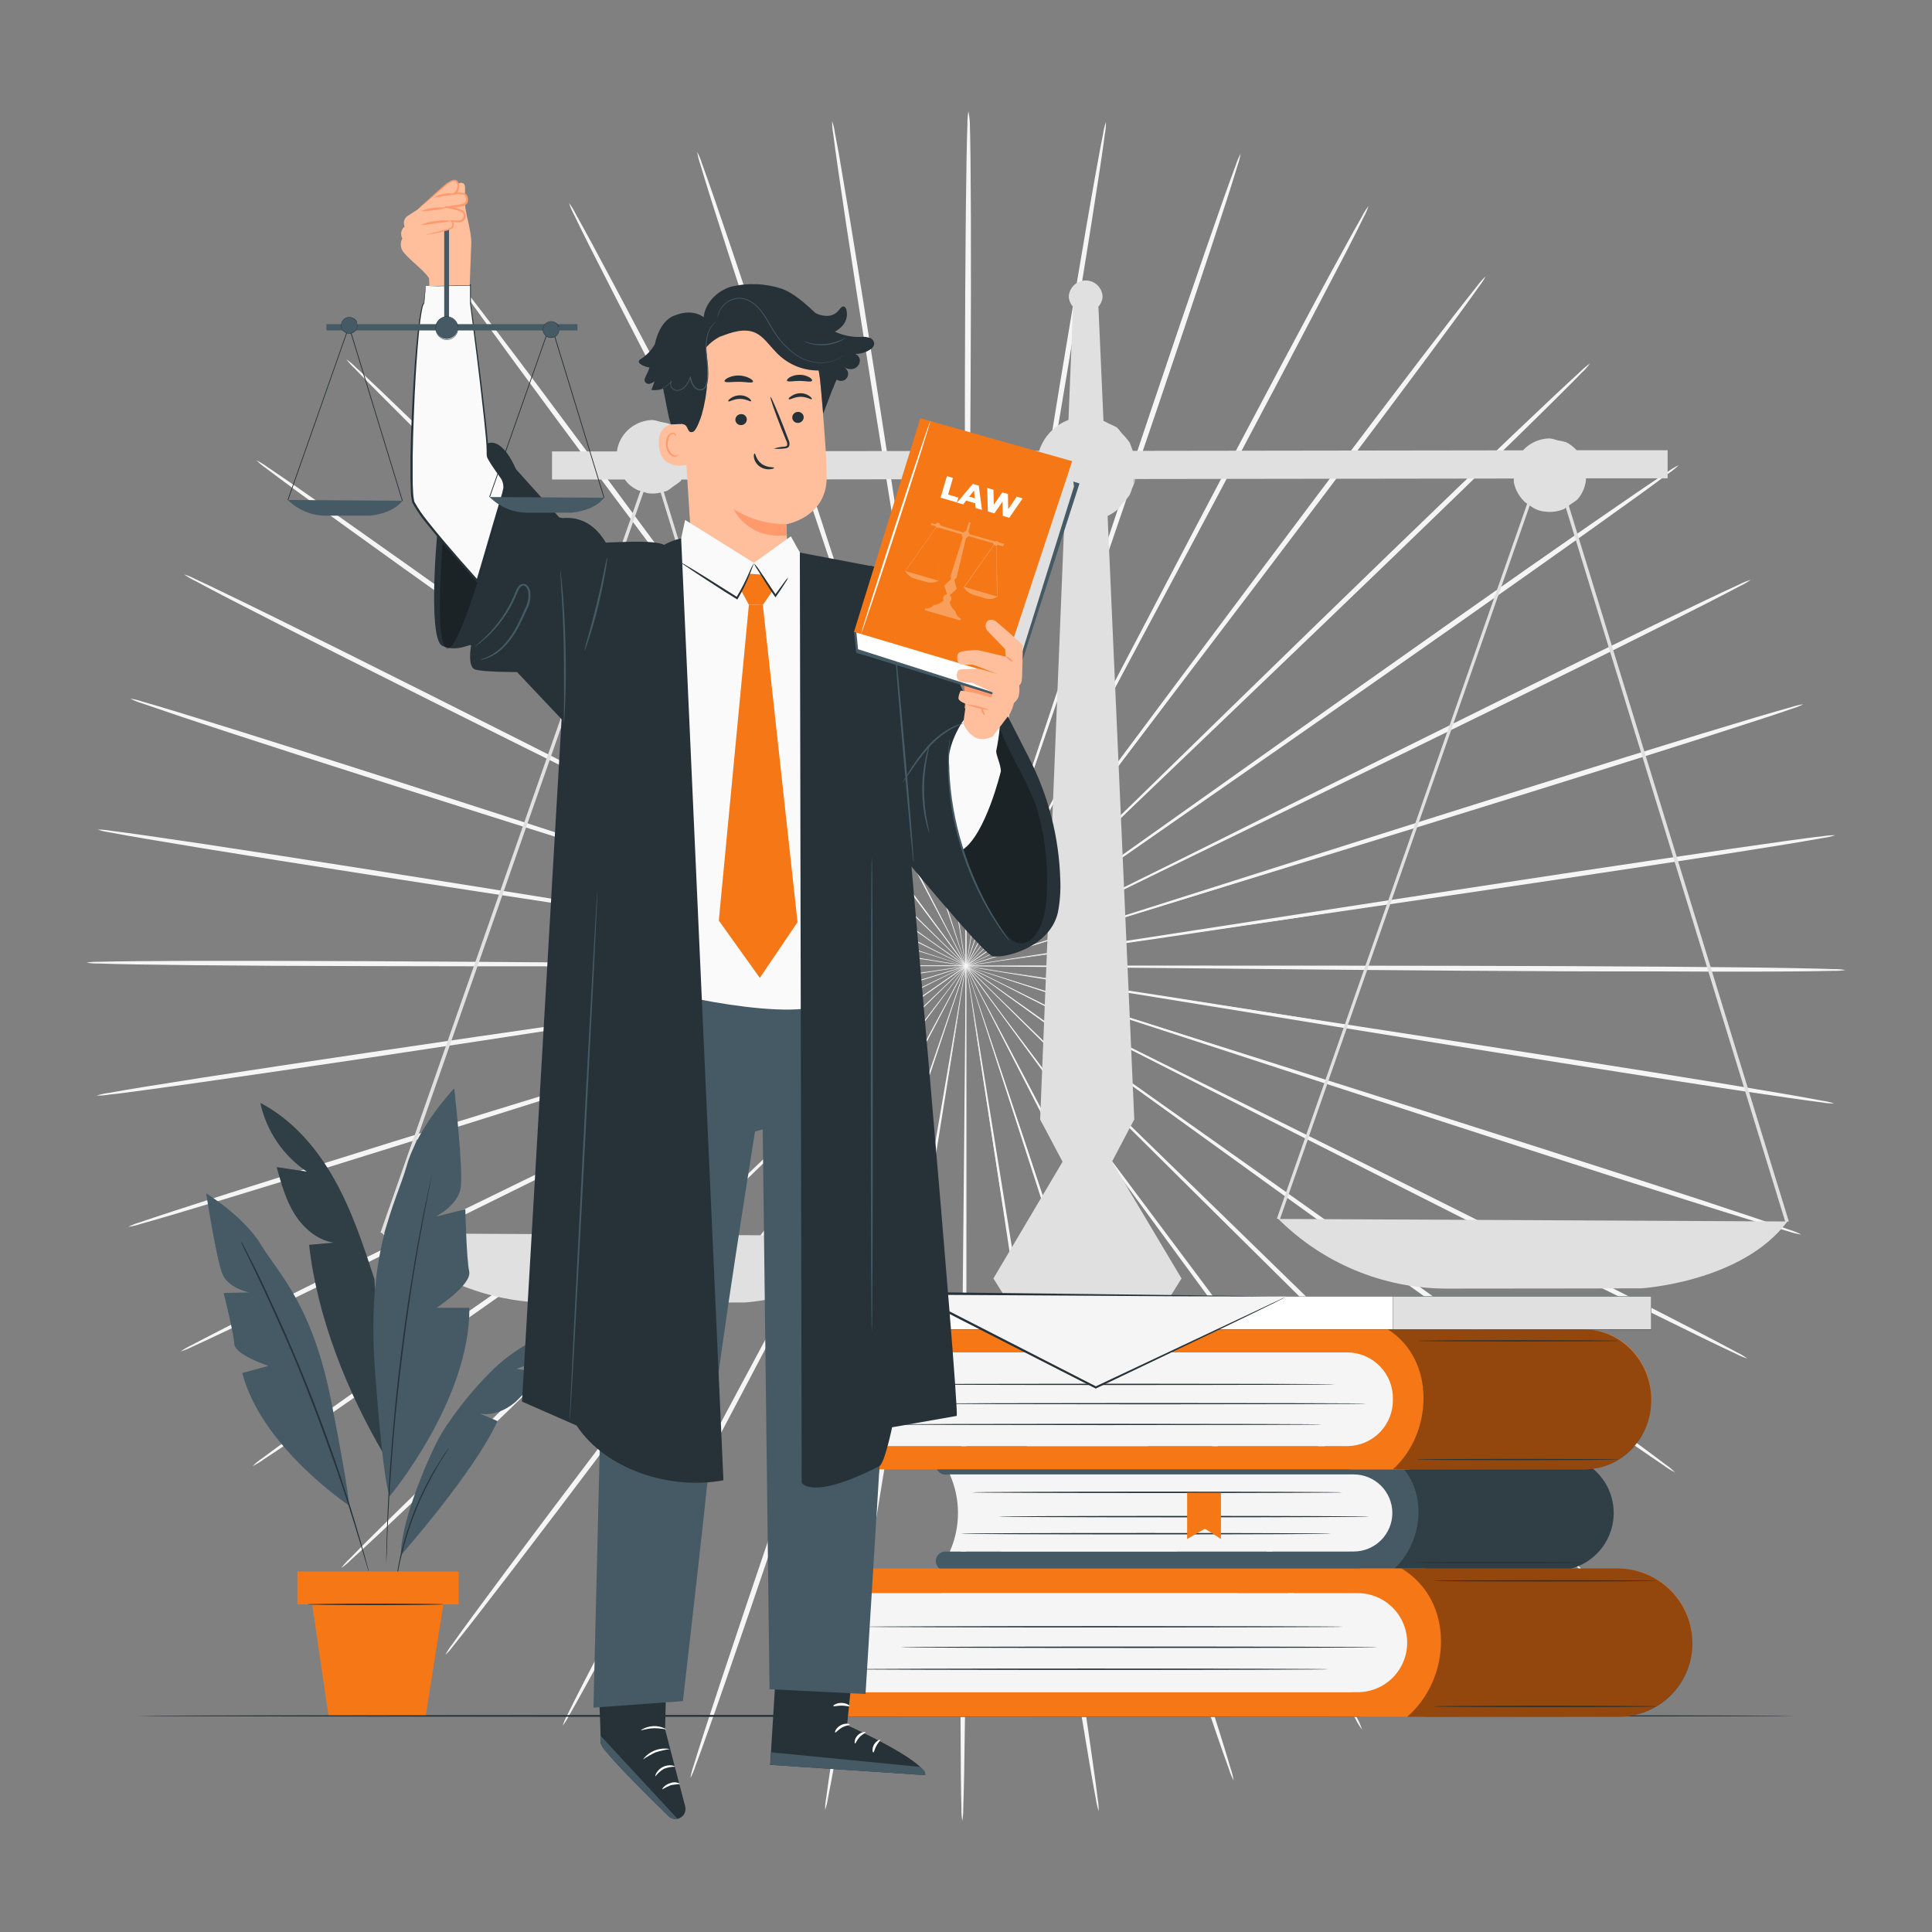 <?xml version="1.0" encoding="UTF-8"?> <svg xmlns="http://www.w3.org/2000/svg" width="500" height="500" viewBox="0 0 500 500" fill="none"><rect x="0" y="0" width="500" height="500" fill="#808080" stroke="none"/> <path d="M314.87 250.661L199.74 249.581L164.85 249.421H155.36H152.9C152.619 249.415 152.338 249.432 152.06 249.471C152.34 249.493 152.62 249.493 152.9 249.471L155.36 249.531L164.85 249.651L199.74 249.831L314.87 249.901C359.81 249.901 400.5 249.951 429.96 250.171C444.69 250.271 456.61 250.401 464.85 250.561C468.97 250.641 472.16 250.721 474.33 250.801C475.438 250.778 476.546 250.858 477.64 251.041C476.546 251.214 475.437 251.284 474.33 251.251C472.16 251.311 468.96 251.361 464.84 251.401C456.6 251.471 444.68 251.491 429.95 251.401C400.49 251.461 359.8 251.111 314.87 250.661Z" fill="#F5F5F5"></path> <path d="M314 260.521L200.42 242.061L166 236.631L156.62 235.221L154.18 234.881C153.902 234.836 153.621 234.809 153.34 234.801C153.607 234.885 153.882 234.945 154.16 234.981L156.59 235.421L165.94 236.971L200.38 242.421L314.1 259.871C358.49 266.651 398.68 272.871 427.75 277.501C442.28 279.831 454.04 281.761 462.15 283.161C466.21 283.861 469.35 284.431 471.48 284.841C472.578 284.981 473.66 285.229 474.71 285.581C473.603 285.59 472.498 285.493 471.41 285.291C469.25 285.021 466.09 284.591 462.01 284.001C453.86 282.831 442.08 281.051 427.54 278.781C398.43 274.251 358.29 267.761 314 260.521Z" fill="#F5F5F5"></path> <path d="M311.5 270.121L202.35 234.511L169.22 223.871L160.22 221.051L157.86 220.341C157.594 220.257 157.324 220.187 157.05 220.131C157.3 220.257 157.561 220.361 157.83 220.441L160.16 221.241L169.16 224.241L202.28 234.901L311.76 269.531C354.5 283.021 393.19 295.291 421.14 304.341C435.14 308.861 446.41 312.571 454.19 315.191C458.08 316.501 461.1 317.541 463.13 318.271C464.19 318.584 465.218 318.996 466.2 319.501C465.104 319.348 464.025 319.086 462.98 318.721C460.9 318.121 457.84 317.211 453.91 316.011C446.05 313.611 434.71 310.011 420.71 305.581C392.67 296.611 354.09 284.061 311.5 270.121Z" fill="#F5F5F5"></path> <path d="M307.5 279.22L205.5 227.36L174.5 211.79L166 207.62L163.79 206.56C163.543 206.428 163.286 206.318 163.02 206.23C163.247 206.391 163.488 206.532 163.74 206.65L165.91 207.79L174.3 212.09L205.3 227.68L307.8 278.63C347.8 298.49 384.04 316.53 410.18 329.74C423.25 336.34 433.8 341.74 441.06 345.51C444.69 347.4 447.5 348.89 449.4 349.92C450.393 350.392 451.34 350.954 452.23 351.6C451.175 351.272 450.154 350.843 449.18 350.32C447.18 349.42 444.35 348.05 440.66 346.26C433.29 342.68 422.66 337.43 409.57 330.88C383.38 317.78 347.31 299.48 307.5 279.22Z" fill="#F5F5F5"></path> <path d="M302.09 287.591L209.66 220.871L181.55 200.791L173.86 195.381L171.86 194.001C171.634 193.835 171.397 193.684 171.15 193.551C171.349 193.744 171.563 193.922 171.79 194.081L173.79 195.531L181.39 201.061L209.49 221.161L302.54 287.061C338.88 312.751 371.75 336.061 395.44 353.061C407.28 361.571 416.84 368.501 423.44 373.341C426.73 375.761 429.26 377.651 430.97 378.961C431.879 379.569 432.724 380.27 433.49 381.051C432.506 380.565 431.568 379.989 430.69 379.331C428.9 378.141 426.28 376.331 422.93 374.021C416.22 369.371 406.57 362.561 394.69 354.111C370.83 337.211 338.14 313.661 302.09 287.591Z" fill="#F5F5F5"></path> <path d="M295.4 295.001L214.77 215.121L190.21 191.031L183.49 184.531L181.72 182.861C181.52 182.666 181.31 182.482 181.09 182.311C181.261 182.528 181.444 182.735 181.64 182.931L183.35 184.661C184.88 186.201 187.11 188.411 189.97 191.271L214.51 215.371L295.88 294.541C327.66 325.411 356.4 353.411 377.08 373.801C387.42 384.001 395.75 392.281 401.46 398.051C404.32 400.941 406.52 403.201 407.99 404.741C408.792 405.481 409.515 406.302 410.15 407.191C409.258 406.561 408.424 405.851 407.66 405.071C406.08 403.621 403.78 401.461 400.84 398.651C394.96 393.041 386.52 384.861 376.14 374.711C355.36 354.451 326.84 326.241 295.4 295.001Z" fill="#F5F5F5"></path> <path d="M287.6 301.391L220.73 210.291L200.33 182.781L194.73 175.341L193.25 173.431C193.087 173.207 192.91 172.993 192.72 172.791C192.84 173.037 192.988 173.268 193.16 173.481L194.57 175.481L200.05 183.001L220.43 210.521L288.15 301.001C314.6 336.301 338.51 368.311 355.67 391.581C364.26 403.211 371.16 412.661 375.88 419.221C378.24 422.501 380.05 425.061 381.26 426.821C381.932 427.672 382.515 428.59 383 429.561C382.22 428.803 381.511 427.977 380.88 427.091C379.55 425.421 377.63 422.931 375.17 419.721C370.26 413.291 363.23 403.931 354.6 392.331C337.32 369.141 313.67 337.001 287.6 301.391Z" fill="#F5F5F5"></path> <path d="M278.88 306.481L227.49 206.341L211.77 176.071C209.89 172.531 208.43 169.771 207.43 167.871C206.93 166.961 206.55 166.251 206.27 165.751C206.144 165.507 206.003 165.269 205.85 165.041C205.931 165.306 206.042 165.561 206.18 165.801L207.25 167.961C208.25 169.871 209.64 172.651 211.45 176.221C215.18 183.401 220.54 193.731 227.16 206.501L279.48 306.181C299.93 345.071 318.4 380.311 331.61 405.901C338.21 418.691 343.51 429.071 347.12 436.271C348.92 439.871 350.3 442.681 351.21 444.601C351.734 445.557 352.162 446.562 352.49 447.601C351.83 446.739 351.26 445.81 350.79 444.831C349.74 442.981 348.24 440.241 346.33 436.691C342.52 429.591 337.08 419.281 330.42 406.511C317.09 381.001 298.9 345.571 278.88 306.481Z" fill="#F5F5F5"></path> <path d="M269.44 310.17C255.95 268.49 243.75 230.77 234.91 203.42C230.42 189.81 226.8 178.78 224.28 171.13C223 167.34 222 164.4 221.28 162.37C220.93 161.37 220.67 160.64 220.48 160.1C220.396 159.837 220.296 159.58 220.18 159.33C220.22 159.603 220.287 159.871 220.38 160.13C220.55 160.67 220.78 161.44 221.09 162.43C221.74 164.43 222.68 167.43 223.9 171.23C226.41 178.89 230.03 189.91 234.51 203.54C243.61 230.8 256.17 268.41 270.04 309.97C283.91 351.53 296.48 389.13 305.38 416.42C309.83 430.07 313.38 441.13 315.78 448.79C316.98 452.62 317.88 455.6 318.47 457.63C318.834 458.645 319.095 459.693 319.25 460.76C318.739 459.805 318.326 458.799 318.02 457.76C317.29 455.76 316.25 452.83 314.94 449.04C312.32 441.45 308.62 430.43 304.11 416.81C295.12 389.56 282.88 351.84 269.44 310.17Z" fill="#F5F5F5"></path> <path d="M259.52 312.381C253 269.151 247 230.001 242.69 201.681C240.47 187.541 238.69 176.101 237.43 168.161L235.92 159.051C235.74 158.051 235.61 157.251 235.51 156.691C235.468 156.42 235.408 156.153 235.33 155.891C235.331 156.165 235.354 156.44 235.4 156.711C235.48 157.271 235.59 158.061 235.73 159.081C236.04 161.201 236.5 164.271 237.08 168.211C238.33 176.151 240.08 187.601 242.33 201.731C246.9 230.051 253.21 269.111 260.19 312.281C267.17 355.451 273.48 394.491 277.85 422.801C280.04 436.961 281.75 448.431 282.85 456.361C283.41 460.361 283.85 463.411 284.08 465.501C284.272 466.563 284.359 467.641 284.34 468.721C283.995 467.697 283.75 466.642 283.61 465.571C283.21 463.501 282.66 460.441 281.98 456.491C280.62 448.591 278.75 437.151 276.5 423.001C272 394.711 266.05 355.591 259.52 312.381Z" fill="#F5F5F5"></path> <path d="M249.36 313.051C249.77 269.351 250.13 229.811 250.36 201.151C250.42 186.851 250.47 175.281 250.51 167.241C250.51 163.241 250.51 160.161 250.51 158.021C250.51 157.021 250.51 156.201 250.51 155.631C250.527 155.357 250.527 155.084 250.51 154.811C250.464 155.078 250.444 155.349 250.45 155.621C250.45 156.201 250.45 156.991 250.39 158.021C250.39 160.161 250.33 163.261 250.28 167.241C250.28 175.241 250.18 186.851 250.11 201.151V313.051C250.11 356.721 250.11 396.271 249.91 424.901C249.81 439.221 249.68 450.801 249.53 458.811C249.45 462.811 249.37 465.921 249.29 468.031C249.308 469.106 249.224 470.181 249.04 471.241C248.86 470.181 248.786 469.105 248.82 468.031C248.76 465.921 248.7 462.811 248.66 458.811C248.58 450.811 248.56 439.211 248.59 424.901C248.59 396.271 248.92 356.721 249.36 313.051Z" fill="#F5F5F5"></path> <path d="M239.22 312.181C246.61 269.081 253.29 230.081 258.14 201.811C260.49 187.691 262.38 176.261 263.7 168.331C264.33 164.391 264.81 161.331 265.15 159.221C265.3 158.221 265.41 157.411 265.49 156.841C265.54 156.574 265.57 156.303 265.58 156.031C265.494 156.292 265.431 156.56 265.39 156.831C265.29 157.391 265.14 158.171 264.95 159.191C264.58 161.301 264.05 164.351 263.36 168.281C262.03 176.211 260.13 187.631 257.77 201.751C253.19 230.061 246.87 269.121 239.89 312.291C232.91 355.461 226.59 394.501 221.82 422.751C219.43 436.881 217.45 448.301 216.01 456.191C215.3 460.131 214.72 463.191 214.3 465.261C214.149 466.33 213.894 467.382 213.54 468.401C213.524 467.324 213.621 466.248 213.83 465.191C214.1 463.091 214.55 460.011 215.15 456.051C216.35 448.131 218.15 436.681 220.5 422.551C225.14 394.271 231.8 355.261 239.22 312.181Z" fill="#F5F5F5"></path> <path d="M229.34 309.781L265.91 203.681C270.52 190.101 274.24 179.111 276.83 171.471L279.73 162.701C280.04 161.701 280.29 160.951 280.46 160.401C280.558 160.146 280.629 159.882 280.67 159.611C280.545 159.855 280.442 160.11 280.36 160.371C280.16 160.911 279.89 161.661 279.54 162.631C278.83 164.631 277.81 167.631 276.54 171.371C273.94 179.001 270.21 189.991 265.59 203.571C256.44 230.831 243.87 268.431 230 310.001C216.13 351.571 203.55 389.151 194.25 416.321C189.61 429.911 185.8 440.891 183.1 448.451C181.76 452.241 180.69 455.171 179.94 457.151C179.62 458.192 179.194 459.197 178.67 460.151C178.845 459.086 179.117 458.038 179.48 457.021C180.09 455.021 181.03 452.021 182.26 448.201C184.73 440.561 188.39 429.541 192.97 415.931C202.13 388.691 215 351.181 229.34 309.781Z" fill="#F5F5F5"></path> <path d="M220 305.911L273.29 206.721C280.03 194.011 285.49 183.721 289.29 176.581L293.57 168.361L294.66 166.201C294.799 165.964 294.913 165.712 295 165.451C294.842 165.679 294.698 165.916 294.57 166.161L293.4 168.271C292.4 170.161 290.89 172.901 288.98 176.431L272.98 206.551C259.57 232.081 241.06 267.291 220.62 306.211C200.18 345.131 181.68 380.321 168.1 405.731C161.32 418.441 155.77 428.731 151.89 435.731C149.95 439.261 148.42 441.991 147.36 443.831C146.875 444.805 146.295 445.73 145.63 446.591C145.966 445.55 146.405 444.545 146.94 443.591C147.87 441.681 149.28 438.891 151.12 435.301C154.79 428.141 160.19 417.811 166.92 405.071C180.34 379.681 199.15 344.601 220 305.911Z" fill="#F5F5F5"></path> <path d="M211.36 300.651L280 210.771L300.65 183.441L306.2 175.971L307.63 173.971C307.8 173.755 307.95 173.524 308.08 173.281C307.886 173.479 307.706 173.689 307.54 173.911L306.04 175.811C304.73 177.531 302.82 180.011 300.37 183.201L279.7 210.521L211.9 301.001C185.49 336.331 161.52 368.291 144.03 391.321C135.28 402.841 128.16 412.131 123.19 418.521C120.7 421.711 118.75 424.181 117.41 425.831C116.771 426.716 116.051 427.54 115.26 428.291C115.747 427.338 116.33 426.436 117 425.601C118.22 423.861 120.06 421.321 122.45 418.061C127.23 411.541 134.23 402.151 142.93 390.601C160.34 367.491 184.56 335.701 211.36 300.651Z" fill="#F5F5F5"></path> <path d="M203.69 294.15L285.83 215.74L310.6 191.86C313.48 189.03 315.73 186.86 317.28 185.32C318.02 184.58 318.59 184 319 183.6C319.198 183.408 319.385 183.204 319.56 182.99C319.336 183.15 319.125 183.327 318.93 183.52L317.14 185.18L310.36 191.62L285.57 215.48L204.17 294.62C172.42 325.53 143.63 353.47 122.66 373.62C112.17 383.68 103.66 391.78 97.72 397.34C94.72 400.12 92.43 402.26 90.84 403.69C90.071 404.472 89.227 405.175 88.32 405.79C88.973 404.917 89.706 404.107 90.51 403.37C92 401.83 94.22 399.6 97.1 396.74C102.87 391.02 111.28 382.81 121.72 372.74C142.6 352.47 171.61 324.73 203.69 294.15Z" fill="#F5F5F5"></path> <path d="M197.15 286.57C233.74 261.18 266.84 238.19 290.84 221.57L319.13 201.73L326.78 196.28L328.78 194.84C329.013 194.685 329.234 194.511 329.44 194.32C329.187 194.441 328.946 194.585 328.72 194.75L326.72 196.12L318.98 201.45L290.67 221.28L197.6 287.15C161.29 312.88 128.38 336.15 104.44 352.83C92.44 361.18 82.77 367.9 76.01 372.49C72.64 374.78 70.01 376.55 68.2 377.72C67.316 378.375 66.371 378.944 65.38 379.42C66.158 378.646 67.013 377.953 67.93 377.35C69.64 376.06 72.2 374.19 75.5 371.8C82.12 367.02 91.74 360.18 103.67 351.8C127.47 334.94 160.57 311.93 197.15 286.57Z" fill="#F5F5F5"></path> <path d="M191.91 278.101L294.91 228.101L326.05 212.791L334.48 208.571L336.66 207.451C336.91 207.327 337.154 207.19 337.39 207.041C337.12 207.122 336.859 207.229 336.61 207.361L334.39 208.361L325.89 212.451L294.74 227.731L192.22 278.691C152.22 298.591 115.97 316.561 89.64 329.411C76.48 335.841 65.81 341.001 58.4 344.501C54.7 346.261 51.81 347.601 49.84 348.501C48.861 349.008 47.836 349.423 46.78 349.741C47.678 349.105 48.632 348.553 49.63 348.091C51.53 347.091 54.36 345.611 58.01 343.751C65.31 340.041 75.91 334.751 89.01 328.261C115.31 315.281 151.69 297.581 191.91 278.101Z" fill="#F5F5F5"></path> <path d="M188.1 268.931L297.92 235.301L331.14 225.001L340.14 222.121L342.48 221.341C342.746 221.26 343.006 221.163 343.26 221.051C342.981 221.093 342.707 221.16 342.44 221.251L340.08 221.931L331 224.621L297.8 235.001L188.31 269.561C145.59 283.101 106.88 295.301 78.8 304.001C64.8 308.331 53.39 311.791 45.51 314.121C41.56 315.291 38.51 316.171 36.41 316.751C35.363 317.104 34.285 317.359 33.19 317.511C34.171 317.01 35.199 316.607 36.26 316.311C38.31 315.601 41.33 314.591 45.26 313.311C53.07 310.761 64.4 307.151 78.42 302.761C106.43 293.941 145.23 282.001 188.1 268.931Z" fill="#F5F5F5"></path> <path d="M185.83 259.29L299.72 242.87L334.2 237.73L343.57 236.26L346 235.85C346.279 235.823 346.554 235.766 346.82 235.68C346.539 235.681 346.258 235.704 345.98 235.75L343.54 236.07L334.15 237.39L299.66 242.51L185.93 259.94C141.55 266.78 101.35 272.94 72.22 277.17C57.65 279.31 45.86 280.99 37.69 282.08C33.61 282.63 30.44 283.08 28.29 283.28C27.197 283.471 26.089 283.559 24.98 283.54C26.032 283.203 27.114 282.965 28.21 282.83C30.35 282.44 33.5 281.9 37.56 281.24C45.69 279.92 57.46 278.09 72.02 275.89C101.13 271.5 141.37 265.66 185.83 259.29Z" fill="#F5F5F5"></path> <path d="M185.13 249.42L300.26 250.36L335.15 250.48H344.64H347.11C347.39 250.497 347.67 250.497 347.95 250.48C347.672 250.434 347.391 250.414 347.11 250.42L344.64 250.37L335.15 250.26L300.26 250L185.13 250.07C140.19 250.13 99.5 250.07 70.04 249.94C55.31 249.86 43.39 249.74 35.15 249.59C31.03 249.52 27.84 249.44 25.67 249.36C24.562 249.382 23.454 249.305 22.36 249.13C23.454 248.949 24.562 248.875 25.67 248.91C27.84 248.85 31.04 248.79 35.16 248.75C43.4 248.67 55.32 248.64 70.05 248.67C99.51 248.72 140.2 249 185.13 249.42Z" fill="#F5F5F5"></path> <path d="M186 239.56L299.6 257.88L334 263.27L343.38 264.66L345.82 265C346.097 265.051 346.378 265.078 346.66 265.08C346.393 264.996 346.118 264.936 345.84 264.9L343.41 264.47L334.06 262.93L299.61 257.52L185.91 240.21C141.51 233.49 101.31 227.34 72.23 222.72C57.7 220.41 45.94 218.49 37.83 217.1C33.77 216.41 30.62 215.85 28.49 215.44C27.395 215.297 26.317 215.049 25.27 214.7C26.376 214.69 27.481 214.783 28.57 214.98C30.72 215.25 33.89 215.68 37.97 216.26C46.12 217.42 57.9 219.19 72.45 221.44C101.54 225.93 141.69 232.38 186 239.56Z" fill="#F5F5F5"></path> <path d="M188.48 230.001L297.67 265.481L330.81 276.001L339.81 278.811L342.17 279.511C342.432 279.607 342.704 279.678 342.98 279.721C342.73 279.596 342.469 279.495 342.2 279.421L339.87 278.621L330.87 275.671L297.73 265.051L188.26 230.591C145.5 217.151 106.8 204.931 78.84 195.921C64.84 191.411 53.56 187.721 45.78 185.101C41.88 183.791 38.86 182.761 36.78 182.031C35.718 181.723 34.69 181.311 33.71 180.801C34.805 180.968 35.882 181.232 36.93 181.591C39.01 182.181 42.07 183.091 46 184.281C53.87 186.681 65.21 190.231 79.21 194.671C107.27 203.561 145.87 216.071 188.48 230.001Z" fill="#F5F5F5"></path> <path d="M192.46 220.861L294.55 272.591L325.55 288.121L334.01 292.281L336.23 293.331C336.474 293.468 336.732 293.579 337 293.661C336.769 293.51 336.528 293.373 336.28 293.251L334.11 292.101L325.71 287.821L294.71 272.271L192.15 221.441C152.1 201.631 115.86 183.641 89.71 170.441C76.63 163.861 66.07 158.441 58.8 154.711C55.17 152.821 52.36 151.341 50.46 150.311C49.465 149.842 48.518 149.28 47.63 148.631C48.667 148.961 49.671 149.386 50.63 149.901C52.63 150.811 55.47 152.171 59.15 153.961C66.53 157.521 77.15 162.761 90.27 169.301C116.53 182.381 152.63 200.641 192.46 220.861Z" fill="#F5F5F5"></path> <path d="M197.86 212.48L290.38 279.08L318.52 299.13L326.21 304.53L328.21 305.91C328.431 306.081 328.669 306.229 328.92 306.35C328.717 306.161 328.499 305.987 328.27 305.83L326.27 304.37L318.66 298.86L290.6 278.79L197.46 213C161.09 187.35 128.19 164.07 104.46 147.08C92.6 138.59 83.04 131.68 76.46 126.85C73.17 124.43 70.63 122.54 68.93 121.24C68.023 120.625 67.175 119.925 66.4 119.15C67.39 119.632 68.331 120.208 69.21 120.87C71 122.05 73.62 123.87 76.97 126.16C83.69 130.81 93.34 137.6 105.24 146.04C129.06 162.94 161.78 186.45 197.86 212.48Z" fill="#F5F5F5"></path> <path d="M204.55 205L285.28 284.78C295.64 294.92 304.04 303.13 309.86 308.84L316.6 315.33L318.37 317C318.567 317.198 318.777 317.382 319 317.55C318.834 317.326 318.646 317.118 318.44 316.93L316.74 315.2L310.11 308.6C304.28 302.9 295.9 294.68 285.54 284.53L204.06 205.46C172.24 174.63 143.47 146.66 122.76 126.29C112.41 116.11 104.07 107.84 98.35 102.07C95.49 99.19 93.28 96.94 91.81 95.39C91.018 94.658 90.292 93.859 89.64 93C90.543 93.62 91.38 94.331 92.14 95.12C93.72 96.56 96.02 98.72 98.97 101.52C104.85 107.13 113.31 115.3 123.7 125.44C144.5 145.68 173.06 173.86 204.55 205Z" fill="#F5F5F5"></path> <path d="M212.34 198.661L279.34 289.661L299.78 317.151L305.39 324.581L306.87 326.501C307.028 326.729 307.209 326.94 307.41 327.131C307.275 326.891 307.125 326.66 306.96 326.441C306.62 325.971 306.15 325.321 305.55 324.441L300 317.001L279.58 289.501L211.75 199.091C185.24 163.821 161.3 131.841 144.1 108.591C135.51 96.971 128.59 87.531 123.86 80.971C121.5 77.691 119.68 75.141 118.47 73.381C117.798 72.529 117.215 71.611 116.73 70.641C117.508 71.403 118.217 72.233 118.85 73.121C120.18 74.781 122.11 77.261 124.57 80.481C129.49 86.901 136.57 96.251 145.18 107.841C162.52 131.001 186.22 163.121 212.34 198.661Z" fill="#F5F5F5"></path> <path d="M221.05 193.561L272.57 293.631C279.21 306.391 284.57 316.721 288.33 323.891L292.68 332.081L293.84 334.201C293.961 334.445 294.102 334.679 294.26 334.901C294.175 334.641 294.065 334.39 293.93 334.151L292.86 332.001L288.64 323.741L272.9 293.471L220.45 193.861C199.94 155.001 181.45 119.781 168.19 94.201C161.57 81.421 156.26 71.001 152.64 63.851C150.84 60.251 149.45 57.441 148.54 55.531C148.013 54.577 147.584 53.572 147.26 52.531C147.918 53.392 148.487 54.317 148.96 55.291C149.96 57.141 151.51 59.881 153.42 63.431C157.25 70.521 162.7 80.831 169.42 93.591C182.74 119.131 201 154.491 221.05 193.561Z" fill="#F5F5F5"></path> <path d="M230.48 189.85L265.16 296.56L275.83 328.84C277.11 332.63 278.11 335.57 278.83 337.6C279.17 338.6 279.44 339.33 279.63 339.87C279.709 340.131 279.81 340.385 279.93 340.63C279.888 340.361 279.821 340.097 279.73 339.84C279.56 339.29 279.33 338.53 279.02 337.54C278.36 335.54 277.41 332.54 276.19 328.74C273.67 321.09 270.04 310.06 265.55 296.45L229.84 190.06C215.84 148.54 203.3 110.93 194.36 83.65C189.89 70.01 186.36 58.95 183.92 51.3C182.72 47.47 181.81 44.48 181.22 42.46C180.854 41.442 180.59 40.39 180.43 39.32C180.943 40.276 181.358 41.281 181.67 42.32C182.4 44.32 183.45 47.25 184.76 51.04C187.39 58.63 191.11 69.64 195.64 83.26C204.7 110.49 217 148.2 230.48 189.85Z" fill="#F5F5F5"></path> <path d="M240.4 187.64C247 230.86 253 270 257.37 298.31C259.61 312.45 261.42 323.89 262.68 331.83C263.34 335.76 263.84 338.83 264.19 340.93C264.38 341.93 264.52 342.73 264.62 343.29C264.654 343.562 264.714 343.83 264.8 344.09C264.791 343.819 264.765 343.548 264.72 343.28C264.64 342.71 264.53 341.92 264.39 340.9C264.08 338.78 263.62 335.72 263.03 331.78C261.77 323.83 259.97 312.39 257.74 298.26C253.13 269.95 246.74 230.89 239.74 187.74C232.74 144.59 226.35 105.54 221.94 77.23C219.73 63.08 218 51.61 216.87 43.68C216.3 39.68 215.87 36.68 215.62 34.54C215.422 33.482 215.335 32.406 215.36 31.33C215.706 32.35 215.951 33.402 216.09 34.47C216.49 36.54 217.09 39.6 217.73 43.55C219.1 51.45 220.99 62.89 223.26 77.03C227.79 105.32 233.82 144.44 240.4 187.64Z" fill="#F5F5F5"></path> <path d="M250.56 187.001C250.21 230.701 249.89 270.241 249.66 298.901C249.66 313.201 249.59 324.771 249.56 332.811C249.56 336.811 249.56 339.891 249.56 342.031C249.56 343.031 249.56 343.861 249.56 344.431C249.548 344.702 249.565 344.973 249.61 345.241C249.642 344.972 249.659 344.701 249.66 344.431C249.66 343.861 249.66 343.061 249.66 342.031C249.66 339.891 249.72 336.791 249.76 332.811C249.76 324.811 249.84 313.201 249.89 298.901C249.89 270.241 249.8 230.701 249.75 187.001C249.7 143.301 249.64 103.781 249.8 75.151C249.88 60.831 250 49.251 250.14 41.24C250.21 37.24 250.29 34.13 250.37 32.02C250.346 30.945 250.429 29.869 250.62 28.811C250.846 29.86 250.973 30.928 251 32.001C251.06 34.111 251.12 37.221 251.17 41.221C251.26 49.221 251.3 60.821 251.28 75.13C251.22 103.731 250.94 143.281 250.56 187.001Z" fill="#F5F5F5"></path> <path d="M260.7 187.811C253.37 230.921 246.7 269.931 241.93 298.211C239.6 312.321 237.71 323.751 236.41 331.691C235.79 335.631 235.31 338.691 234.97 340.801C234.83 341.801 234.71 342.611 234.63 343.181C234.579 343.448 234.552 343.719 234.55 343.991C234.636 343.73 234.696 343.462 234.73 343.191C234.84 342.631 234.98 341.851 235.17 340.831C235.54 338.721 236.07 335.671 236.75 331.741C238.06 323.811 239.96 312.381 242.3 298.261C246.84 269.941 253.11 230.871 260.03 187.701C266.95 144.531 273.22 105.471 278 77.21C280.36 63.081 282.33 51.66 283.76 43.77C284.47 39.831 285.04 36.77 285.46 34.7C285.612 33.632 285.866 32.58 286.22 31.561C286.229 32.638 286.132 33.713 285.93 34.77C285.66 36.861 285.22 39.941 284.62 43.901C283.43 51.831 281.62 63.281 279.31 77.421C274.67 105.701 268.07 144.721 260.7 187.811Z" fill="#F5F5F5"></path> <path d="M270.59 190.191C256.36 231.641 243.48 269.191 234.15 296.341L223.27 328.561L220.39 337.341C220.07 338.341 219.83 339.091 219.66 339.631C219.568 339.892 219.498 340.159 219.45 340.431C219.575 340.187 219.678 339.933 219.76 339.671C219.96 339.131 220.23 338.381 220.58 337.401L223.58 328.671C226.17 321.031 229.89 310.041 234.48 296.461C243.56 269.181 256.07 231.561 269.91 189.991C283.75 148.421 296.25 110.801 305.51 83.621C310.16 70.001 314 59.001 316.64 51.471C317.99 47.691 319.05 44.761 319.8 42.781C320.122 41.743 320.544 40.738 321.06 39.781C320.898 40.85 320.627 41.898 320.25 42.911C319.65 44.911 318.72 47.911 317.49 51.731C315 59.391 311.38 70.421 306.82 84.001C297.69 111.251 284.84 148.771 270.59 190.191Z" fill="#F5F5F5"></path> <path d="M280 194.061L226.84 293.321L210.84 323.471L206.57 331.701L205.48 333.851C205.344 334.09 205.23 334.341 205.14 334.601C205.305 334.381 205.448 334.147 205.57 333.901L206.74 331.791C207.74 329.901 209.25 327.151 211.15 323.621L227.15 293.481C240.53 267.941 258.99 232.701 279.38 193.761C299.77 154.821 318.22 119.591 331.77 94.161C338.53 81.451 344.06 71.161 347.94 64.161C349.87 60.621 351.4 57.891 352.46 56.051C352.939 55.079 353.516 54.157 354.18 53.301C353.839 54.34 353.401 55.344 352.87 56.301C351.95 58.211 350.54 61.001 348.71 64.591C345 71.681 339.63 82.001 332.91 94.751C319.49 120.241 300.73 155.341 280 194.061Z" fill="#F5F5F5"></path> <path d="M288.58 199.31L220.1 289.26C211.41 300.8 204.38 310.14 199.49 316.62L193.94 324.1L192.52 326.1C192.355 326.32 192.204 326.55 192.07 326.79C192.268 326.596 192.448 326.385 192.61 326.16L194.1 324.26L199.77 316.86L220.4 289.52L288 198.92C314.37 163.55 338.29 131.56 355.76 108.51C364.49 96.98 371.6 87.68 376.56 81.28C379.05 78.09 380.99 75.62 382.33 73.96C382.969 73.075 383.688 72.251 384.48 71.5C383.986 72.469 383.393 73.384 382.71 74.23C381.49 75.98 379.66 78.52 377.27 81.79C372.49 88.31 365.51 97.7 356.83 109.27C339.5 132.4 315.33 164.22 288.58 199.31Z" fill="#F5F5F5"></path> <path d="M296.26 205.791L214.26 284.311L189.52 308.221L182.84 314.771L181.13 316.491C180.922 316.673 180.734 316.878 180.57 317.101C180.792 316.935 181.002 316.755 181.2 316.561L182.98 314.901L189.76 308.461L214.52 284.561L295.82 205.331C327.52 174.331 356.28 146.401 377.22 126.261C387.69 116.191 396.22 108.081 402.13 102.521C405.13 99.731 407.41 97.591 409 96.151C409.77 95.374 410.61 94.671 411.51 94.051C410.866 94.931 410.136 95.746 409.33 96.481C407.85 98.021 405.63 100.251 402.74 103.121C396.98 108.841 388.58 117.061 378.16 127.121C357.27 147.401 328.3 175.171 296.26 205.791Z" fill="#F5F5F5"></path> <path d="M302.8 213.361L209.2 278.521L180.93 298.401L173.29 303.861L171.29 305.301C171.061 305.458 170.843 305.632 170.64 305.821C170.891 305.699 171.129 305.552 171.35 305.381L173.35 304.021L181.08 298.671L209.36 278.811L302.36 212.811C338.64 187.031 371.52 163.731 395.43 147.011C407.38 138.641 417.09 131.921 423.84 127.321C427.21 125.021 429.84 123.251 431.64 122.071C432.522 121.417 433.467 120.851 434.46 120.381C433.678 121.146 432.828 121.839 431.92 122.451C430.2 123.741 427.65 125.611 424.35 128.011C417.74 132.791 408.13 139.641 396.21 148.061C372.42 164.901 339.35 188.001 302.8 213.361Z" fill="#F5F5F5"></path> <path d="M308.05 221.831L205.12 272.001L174 287.301L165.58 291.531L163.4 292.661C163.144 292.777 162.899 292.917 162.67 293.081C162.933 292.988 163.191 292.877 163.44 292.751L165.67 291.751L174.16 287.651L205.29 272.331L307.75 221.281C347.75 201.281 383.95 183.281 410.25 170.431C423.4 163.991 434.07 158.821 441.48 155.301C445.18 153.541 448.06 152.191 450.03 151.301C451.008 150.789 452.033 150.37 453.09 150.051C452.191 150.688 451.238 151.244 450.24 151.711C448.34 152.711 445.52 154.191 441.87 156.051C434.58 159.771 423.98 165.051 410.87 171.581C384.61 184.551 348.24 202.301 308.05 221.831Z" fill="#F5F5F5"></path> <path d="M311.87 231L202.11 264.76L168.89 275.15L159.89 278.05L157.55 278.82C157.285 278.906 157.024 279.006 156.77 279.12C157.049 279.078 157.323 279.011 157.59 278.92L159.95 278.23L169 275.48L202.22 265.11L311.67 230.37C354.37 216.77 393.06 204.52 421.13 195.82C435.13 191.47 446.53 187.99 454.41 185.65C458.35 184.48 461.41 183.59 463.5 183.02C464.551 182.665 465.632 182.408 466.73 182.25C465.743 182.749 464.712 183.154 463.65 183.46C461.65 184.17 458.58 185.19 454.65 186.46C446.84 189.02 435.52 192.64 421.51 197.05C393.51 205.89 354.73 217.85 311.87 231Z" fill="#F5F5F5"></path> <path d="M314.16 240.631L200.29 257.191L165.81 262.381L156.45 263.851L154.02 264.271C153.741 264.298 153.466 264.355 153.2 264.441C153.481 264.44 153.762 264.416 154.04 264.371L156.48 264.051L165.87 262.711L200.35 257.551L314.06 240.001C358.43 233.111 398.62 226.931 427.75 222.631C442.31 220.471 454.1 218.781 462.26 217.631C466.34 217.081 469.52 216.631 471.67 216.421C472.763 216.229 473.871 216.142 474.98 216.161C473.924 216.499 472.84 216.74 471.74 216.881C469.61 217.271 466.46 217.811 462.4 218.481C454.27 219.811 442.5 221.651 427.95 223.871C398.85 228.321 358.61 234.201 314.16 240.631Z" fill="#F5F5F5"></path> <path d="M406 130.861L406.17 130.741L406.7 130.361C407.264 130.022 407.796 129.634 408.29 129.201C409.603 127.688 410.373 125.781 410.48 123.781H431.58V116.521H408.04C407.263 115.668 406.338 114.963 405.31 114.441C404.683 114.241 404.041 114.094 403.39 114.001C403.17 114.001 402.97 113.891 402.75 113.851C402.199 113.659 401.629 113.528 401.05 113.461C399.349 113.485 397.686 113.962 396.23 114.841C395.459 115.301 394.761 115.874 394.16 116.541L293.16 116.681L293.01 116.271C293.01 116.181 292.94 116.101 292.91 116.021C292.748 115.51 292.558 115.01 292.34 114.521C291.792 113.732 291.173 112.996 290.49 112.321C290.33 112.141 290.2 111.941 290.03 111.771C289.748 111.378 289.437 111.007 289.1 110.661C288.439 110.278 287.75 109.944 287.04 109.661C286.569 109.385 286.081 109.137 285.58 108.921L284.27 79.361C284.915 78.638 285.296 77.718 285.35 76.751C285.296 75.627 284.812 74.566 283.997 73.79C283.183 73.013 282.1 72.58 280.975 72.58C279.85 72.58 278.767 73.013 277.953 73.79C277.138 74.566 276.654 75.627 276.6 76.751C276.651 77.731 277.039 78.664 277.7 79.391L276.52 108.671C275.355 109.105 274.265 109.719 273.29 110.491C272.228 111.305 271.3 112.28 270.54 113.381C269.855 114.405 269.307 115.514 268.91 116.681L178.28 116.801C178.23 116.571 178.17 116.361 178.17 116.361C178.079 115.593 177.859 114.846 177.52 114.151C176.638 112.205 175.107 110.625 173.19 109.681C172.56 109.482 171.914 109.335 171.26 109.241C171.05 109.241 170.85 109.131 170.62 109.091C170.073 108.899 169.506 108.768 168.93 108.701C167.229 108.724 165.565 109.2 164.11 110.081C163.316 110.546 162.601 111.133 161.99 111.821C161.341 112.526 160.807 113.329 160.41 114.201C160.027 115.034 159.775 115.921 159.66 116.831H142.86V124.091H161.7C161.993 124.516 162.328 124.912 162.7 125.271C163.405 125.92 164.208 126.454 165.08 126.851C165.29 126.941 165.52 126.961 165.74 127.041L98.47 319.001L98.88 319.141C110.39 330.612 125.96 337.08 142.21 337.141C169.37 337.141 192.75 337.081 192.75 337.081C192.75 337.081 218.7 335.511 230.54 319.851L230.95 319.731L171.77 127.261C172.05 127.171 172.37 127.141 172.63 127.031C173.136 126.752 173.609 126.416 174.04 126.031C174.23 125.911 174.39 125.781 174.57 125.651C175.135 125.31 175.67 124.922 176.17 124.491C176.28 124.371 176.29 124.241 176.39 124.111L268.47 123.991C268.57 124.501 268.56 125.051 268.71 125.551C269.136 126.869 269.756 128.116 270.55 129.251C271.313 130.346 272.241 131.318 273.3 132.131C273.99 132.623 274.731 133.038 275.51 133.371L269.19 289.701V289.751L270.19 291.591L274.99 300.661L257.1 330.851H256.71C256.836 330.868 256.964 330.868 257.09 330.851L274.09 357.981L275.85 360.781C275.502 360.864 275.165 360.991 274.85 361.161C274.943 361.173 275.037 361.173 275.13 361.161C272.823 362.236 270.799 363.834 269.219 365.829C267.638 367.823 266.545 370.159 266.025 372.65C265.506 375.142 265.575 377.72 266.227 380.18C266.878 382.64 268.095 384.914 269.78 386.821C269.72 386.981 269.68 387.141 269.62 387.301C269.17 386.851 268.86 386.481 268.82 386.521C269.023 386.882 269.268 387.217 269.55 387.521C263.7 401.831 244.29 412.521 239.72 414.111C239.422 414.1 239.124 414.116 238.83 414.161H239.46C239.04 414.291 238.73 414.351 238.69 414.271C231.69 432.781 211.69 435.271 211.69 435.271L211.81 442.861L352.2 444.011L352.08 435.671C352.08 435.671 332.08 432.671 325.03 414.161C325.03 414.161 324.66 414.061 324.54 414.051H325.03C324.757 414.036 324.483 414.036 324.21 414.051C320.64 413.141 299.9 402.141 294.01 387.051C294.054 386.719 294.078 386.385 294.08 386.051C294.43 385.561 294.91 384.971 295.08 384.601C295.302 384.234 295.476 383.841 295.6 383.431C295.53 383.431 294.97 384.341 294.09 385.561C294.09 385.451 294.09 385.341 294.09 385.221C295.511 383.246 296.464 380.973 296.874 378.574C297.285 376.176 297.143 373.715 296.459 371.38C295.775 369.044 294.568 366.896 292.929 365.097C291.29 363.299 289.262 361.898 287 361.001L305.78 330.861L287.78 300.651L292.55 291.581L293.48 289.851H293.55V289.731V289.681L286.65 133.551C287.527 133.114 288.355 132.584 289.12 131.971C289.452 131.62 289.763 131.249 290.05 130.861C290.22 130.691 290.34 130.491 290.51 130.311C291.188 129.63 291.803 128.891 292.35 128.101C292.569 127.614 292.756 127.113 292.91 126.601C292.91 126.521 292.97 126.441 293.01 126.351C293.282 125.765 293.509 125.16 293.69 124.541C293.737 124.354 293.77 124.163 293.79 123.971L391.79 123.841C391.765 124.194 391.765 124.548 391.79 124.901C392.215 126.896 393.266 128.704 394.79 130.061C394.92 130.181 395.09 130.241 395.23 130.351L330.46 315.351L330.86 315.491C342.378 326.956 357.949 333.423 374.2 333.491C401.36 333.491 424.73 333.421 424.73 333.421C424.73 333.421 450.73 331.861 462.52 316.201L462.94 316.071L406 130.861ZM230.12 319.861L99.37 319.181L166.56 127.311C166.932 127.448 167.313 127.562 167.7 127.651C168.794 127.801 169.907 127.744 170.98 127.481L230.12 319.861ZM177.37 114.261C177.49 114.501 177.57 114.701 177.66 114.901L177.2 114.011C177.2 114.091 177.3 114.191 177.33 114.261H177.37ZM178.2 116.831C178.195 116.751 178.195 116.671 178.2 116.591V116.831ZM288.91 110.941C288.91 110.941 288.91 110.941 288.97 111.011L288.79 110.881C288.79 110.881 288.84 110.911 288.87 110.941H288.91ZM288.91 131.651C288.8 131.741 288.65 131.801 288.53 131.891C288.68 131.781 288.83 131.691 288.97 131.581C288.93 131.601 288.93 131.631 288.9 131.651H288.91ZM293.51 124.461C293.51 124.641 293.31 124.901 293.25 125.101C293.36 124.731 293.4 124.321 293.48 123.931H293.6C293.55 124.141 293.56 124.231 293.5 124.461H293.51ZM331.27 315.461L395.91 130.801C396.998 131.702 398.333 132.253 399.74 132.381C401.432 132.628 403.16 132.414 404.74 131.761C404.95 131.681 405.04 131.491 405.24 131.401L462 316.111L331.27 315.461Z" fill="#E0E0E0"></path> <path d="M464.39 444.071C464.39 444.211 368.39 444.331 250.01 444.331C131.63 444.331 35.61 444.211 35.61 444.071C35.61 443.931 131.61 443.811 250.01 443.811C368.41 443.811 464.39 443.931 464.39 444.071Z" fill="#263238"></path> <path d="M67.37 285.439C75.62 289.719 81.95 297.079 86.51 305.179C91.07 313.279 94 322.179 96.89 330.999L99.44 376.539C89.83 360.209 82.12 340.999 80 322.169L86.39 321.599C82.11 320.949 78.51 317.839 76.22 314.159C73.93 310.479 72.76 306.229 71.61 302.049L79.4 303.209C73.258 299.05 68.951 292.687 67.37 285.439Z" fill="#455A64"></path> <g opacity="0.3"> <path d="M67.37 285.439C75.62 289.719 81.95 297.079 86.51 305.179C91.07 313.279 94 322.179 96.89 330.999L99.44 376.539C89.83 360.209 82.12 340.999 80 322.169L86.39 321.599C82.11 320.949 78.51 317.839 76.22 314.159C73.93 310.479 72.76 306.229 71.61 302.049L79.4 303.209C73.258 299.05 68.951 292.687 67.37 285.439Z" fill="black"></path> </g> <path d="M100.86 387.22C100.86 387.22 121.71 362.22 121.46 338.45H113C113 338.45 122.15 332.45 121.43 329.07C120.71 325.69 120.43 312.95 120.43 312.95L112.73 314.87C112.73 314.87 118.51 311.99 119.23 307.42C119.95 302.85 117.55 281.67 117.55 281.67C117.55 281.67 108.16 291.54 105.27 301.67C102.38 311.8 94.81 323.57 97.03 354.36C99.25 385.15 100.86 387.22 100.86 387.22Z" fill="#455A64"></path> <path d="M90.29 389.58C90.29 389.58 67.71 374.53 62.69 355.33L69.46 353.49C69.46 353.49 60.79 350.65 60.63 347.79C60.47 344.93 57.88 334.62 57.88 334.62L64.49 334.48C64.49 334.48 59.22 333.42 57.64 329.9C56.06 326.38 53.36 308.84 53.36 308.84C53.36 308.84 63.06 314.72 67.59 322.21C72.12 329.7 80.8 337.52 85.75 362.77C90.7 388.02 90.29 389.58 90.29 389.58Z" fill="#455A64"></path> <path d="M111.92 303.43C111.92 303.43 111.92 303.51 111.85 303.69L111.66 304.45C111.51 305.15 111.29 306.15 111 307.45C110.71 308.75 110.38 310.32 110 312.15C109.62 313.98 109.19 316.07 108.77 318.39C107.88 323.02 106.94 328.55 105.97 334.7C105 340.85 104.09 347.64 103.25 354.78C102.41 361.92 101.8 368.78 101.31 374.96C100.82 381.14 100.51 386.78 100.31 391.48C100.19 393.84 100.14 395.97 100.08 397.84C100.02 399.71 99.98 401.32 99.97 402.64C99.96 403.96 99.97 404.95 99.97 405.64V406.43C99.97 406.61 99.97 406.7 99.97 406.7C99.983 406.61 99.983 406.519 99.97 406.43C99.97 406.23 99.97 405.97 99.97 405.64C99.97 404.93 99.97 403.91 100.07 402.64C100.17 401.37 100.16 399.71 100.24 397.84C100.32 395.97 100.4 393.84 100.53 391.5C100.75 386.79 101.12 381.2 101.6 374.99C102.08 368.78 102.76 361.99 103.6 354.83C104.44 347.67 105.36 340.91 106.28 334.75C107.2 328.59 108.15 323.07 109.01 318.44C109.41 316.12 109.82 314.03 110.17 312.19C110.52 310.35 110.83 308.77 111.1 307.48C111.37 306.19 111.55 305.21 111.69 304.48C111.75 304.15 111.8 303.9 111.83 303.7C111.87 303.613 111.9 303.523 111.92 303.43Z" fill="#263238"></path> <path d="M103.75 402.501C103.75 402.501 122.83 380.861 128.75 367.771L124.28 365.861C127.52 366.401 130.84 365.001 133.35 362.861C135.762 360.623 137.84 358.05 139.52 355.221L133.63 354.221C139.048 352.67 143.659 349.088 146.5 344.221C139.55 345.371 133.26 349.221 128.08 353.961C123.958 357.947 120.222 362.313 116.92 367.001C115.252 369.236 113.799 371.623 112.58 374.131C109.38 380.711 103.74 394.551 103.75 402.501Z" fill="#455A64"></path> <path d="M62.39 321.439C62.39 321.439 62.39 321.509 62.48 321.659L62.77 322.289C63.05 322.859 63.44 323.659 63.93 324.689C64.93 326.759 66.4 329.789 68.16 333.539C69.92 337.289 71.94 341.779 74.16 346.809C76.38 351.839 78.61 357.399 80.89 363.289C83.17 369.179 85.17 374.849 87 379.999C88.83 385.149 90.3 389.869 91.52 393.819C92.74 397.769 93.71 400.989 94.35 403.209L95.1 405.769L95.31 406.439C95.331 406.515 95.357 406.588 95.39 406.659C95.399 406.58 95.399 406.499 95.39 406.419C95.39 406.249 95.29 406.029 95.22 405.749C95.05 405.139 94.82 404.269 94.53 403.169C93.93 400.939 93.01 397.709 91.82 393.739C90.63 389.769 89.13 385.069 87.37 379.879C85.61 374.689 83.56 369.029 81.29 363.119C79.02 357.209 76.69 351.669 74.52 346.639C72.35 341.609 70.27 337.129 68.52 333.389C66.77 329.649 65.25 326.649 64.18 324.589L62.96 322.219L62.63 321.609C62.562 321.538 62.48 321.48 62.39 321.439Z" fill="#263238"></path> <path d="M102.13 411.78C102.183 411.653 102.214 411.517 102.22 411.38C102.22 411.08 102.33 410.7 102.41 410.23C102.49 409.76 102.57 409.12 102.71 408.42C102.85 407.72 102.96 406.9 103.15 406.02C103.49 404.25 103.98 402.16 104.61 399.86C105.24 397.56 106.04 395.06 107.01 392.48C107.98 389.9 109.01 387.48 110.08 385.36C111.15 383.24 112.15 381.36 113.08 379.77C113.52 378.98 113.96 378.29 114.33 377.68C114.7 377.07 115.03 376.54 115.33 376.12L115.95 375.12C116.028 375.008 116.092 374.887 116.14 374.76C116.04 374.851 115.953 374.956 115.88 375.07C115.7 375.32 115.48 375.64 115.2 376.07C114.92 376.5 114.56 376.99 114.2 377.6C113.84 378.21 113.35 378.88 112.9 379.66C111.9 381.21 110.9 383.09 109.83 385.24C108.76 387.39 107.7 389.79 106.72 392.38C105.74 394.97 104.97 397.48 104.34 399.79C103.71 402.1 103.26 404.22 102.95 406C102.78 406.89 102.67 407.7 102.57 408.41C102.47 409.12 102.38 409.74 102.33 410.24C102.28 410.74 102.25 411.09 102.22 411.4C102.175 411.522 102.144 411.65 102.13 411.78Z" fill="#263238"></path> <path d="M118.71 406.689H76.96V415.209H118.71V406.689Z" fill="#F57715"></path> <path d="M114.73 415.199L110.22 443.849H84.99L80.78 415.199H114.73Z" fill="#F57715"></path> <path d="M79.52 415.2C79.52 415.31 87.42 415.4 97.16 415.4C106.9 415.4 114.8 415.31 114.8 415.2C114.8 415.09 106.9 415.01 97.16 415.01C87.42 415.01 79.52 415.1 79.52 415.2Z" fill="#263238"></path> <path d="M349.07 406.47H402.72C406.672 406.47 410.462 404.9 413.256 402.106C416.05 399.312 417.62 395.522 417.62 391.57C417.62 387.618 416.05 383.828 413.256 381.034C410.462 378.24 406.672 376.67 402.72 376.67H349.07V406.47Z" fill="#455A64"></path> <path d="M244.66 381.62H363.92V376.67H244.66C244.002 376.67 243.371 376.931 242.906 377.396C242.441 377.861 242.18 378.492 242.18 379.15C242.183 379.806 242.445 380.434 242.91 380.897C243.375 381.36 244.004 381.62 244.66 381.62Z" fill="#455A64"></path> <path d="M244.66 406.469H363.92V401.529H244.66C244.335 401.528 244.012 401.591 243.712 401.714C243.411 401.838 243.137 402.02 242.907 402.249C242.677 402.479 242.494 402.751 242.369 403.052C242.244 403.352 242.18 403.674 242.18 403.999C242.18 404.325 242.244 404.647 242.369 404.947C242.494 405.247 242.677 405.52 242.907 405.749C243.137 405.979 243.411 406.161 243.712 406.284C244.012 406.408 244.335 406.471 244.66 406.469Z" fill="#455A64"></path> <path d="M245.81 401.53H350.34C352.992 401.53 355.536 400.477 357.411 398.601C359.286 396.726 360.34 394.182 360.34 391.53C360.327 388.887 359.267 386.356 357.394 384.491C355.52 382.627 352.984 381.58 350.34 381.58H245.81C247.205 384.721 247.926 388.119 247.926 391.555C247.926 394.991 247.205 398.39 245.81 401.53Z" fill="#F5F5F5"></path> <g opacity="0.3"> <path d="M360.29 406.47H402.68C406.642 406.47 410.442 404.896 413.244 402.094C416.046 399.292 417.62 395.492 417.62 391.53C417.621 389.579 417.238 387.647 416.493 385.844C415.747 384.041 414.653 382.403 413.274 381.023C411.895 379.643 410.258 378.548 408.455 377.801C406.653 377.054 404.721 376.67 402.77 376.67H359.16C370 383.21 369.14 398.86 360.29 406.47Z" fill="black"></path> </g> <path d="M258.51 392.498C258.51 392.598 279.97 392.678 306.43 392.678C332.89 392.678 354.34 392.598 354.34 392.498C354.34 392.398 332.89 392.318 306.43 392.318C279.97 392.318 258.51 392.398 258.51 392.498Z" fill="#263238"></path> <path d="M248.65 396.918C248.65 397.018 270.11 397.098 296.56 397.098C323.01 397.098 344.48 397.018 344.48 396.918C344.48 396.818 323.03 396.738 296.56 396.738C270.09 396.738 248.65 396.818 248.65 396.918Z" fill="#263238"></path> <path d="M251.56 386.219C251.56 386.319 273.01 386.399 299.47 386.399C325.93 386.399 347.39 386.319 347.39 386.219C347.39 386.119 325.94 386.039 299.47 386.039C273 386.039 251.56 386.119 251.56 386.219Z" fill="#263238"></path> <path d="M365.54 404.389C365.54 404.479 375.54 404.559 387.96 404.559C400.38 404.559 410.39 404.479 410.39 404.389C410.39 404.299 400.39 404.209 387.96 404.209C375.53 404.209 365.54 404.289 365.54 404.389Z" fill="#263238"></path> <path d="M365.54 379.149C365.54 379.239 375.54 379.319 387.96 379.319C400.38 379.319 410.39 379.239 410.39 379.149C410.39 379.059 400.39 378.969 387.96 378.969C375.53 378.969 365.54 379.049 365.54 379.149Z" fill="#263238"></path> <path d="M352.29 444.31H418.82C423.908 444.307 428.786 442.284 432.383 438.686C435.98 435.087 438 430.207 438 425.12C438 420.03 435.978 415.149 432.379 411.55C428.781 407.952 423.899 405.93 418.81 405.93H352.29C351.613 405.93 350.963 406.198 350.483 406.676C350.004 407.154 349.733 407.802 349.73 408.48V441.76C349.733 442.437 350.004 443.085 350.483 443.563C350.963 444.041 351.613 444.31 352.29 444.31Z" fill="#F57715"></path> <path d="M215.26 412.3H368.86V405.93H215.26C214.842 405.93 214.427 406.012 214.041 406.173C213.654 406.333 213.303 406.568 213.008 406.865C212.712 407.161 212.478 407.513 212.319 407.9C212.16 408.287 212.079 408.701 212.08 409.12C212.08 409.963 212.415 410.772 213.011 411.368C213.608 411.965 214.417 412.3 215.26 412.3Z" fill="#F57715"></path> <path d="M215.26 444.309H368.86V437.939H215.26C214.842 437.939 214.427 438.022 214.041 438.182C213.654 438.343 213.303 438.578 213.008 438.874C212.712 439.171 212.478 439.522 212.319 439.909C212.16 440.296 212.079 440.711 212.08 441.129C212.08 441.973 212.415 442.782 213.011 443.378C213.608 443.974 214.417 444.309 215.26 444.309Z" fill="#F57715"></path> <path d="M216.75 437.939H351.36C354.76 437.939 358.021 436.588 360.425 434.184C362.829 431.78 364.18 428.519 364.18 425.119C364.18 421.719 362.829 418.458 360.425 416.054C358.021 413.65 354.76 412.299 351.36 412.299H216.75C218.535 416.337 219.457 420.704 219.457 425.119C219.457 429.534 218.535 433.901 216.75 437.939Z" fill="#F5F5F5"></path> <g opacity="0.4"> <path d="M364.18 444.308H419C424.039 444.308 428.872 442.306 432.435 438.743C435.998 435.18 438 430.347 438 425.308C438.001 422.761 437.501 420.239 436.527 417.885C435.553 415.531 434.125 413.393 432.324 411.591C430.524 409.789 428.386 408.36 426.033 407.385C423.679 406.41 421.157 405.908 418.61 405.908H362.71C376.61 414.348 375.58 434.508 364.18 444.308Z" fill="black"></path> </g> <path d="M233.11 426.309C233.11 426.409 260.73 426.489 294.81 426.489C328.89 426.489 356.52 426.409 356.52 426.309C356.52 426.209 328.9 426.129 294.81 426.129C260.72 426.129 233.11 426.209 233.11 426.309Z" fill="#263238"></path> <path d="M220.41 431.998C220.41 432.098 248.04 432.178 282.11 432.178C316.18 432.178 343.82 432.098 343.82 431.998C343.82 431.898 316.2 431.818 282.11 431.818C248.02 431.818 220.41 431.908 220.41 431.998Z" fill="#263238"></path> <path d="M224.15 421C224.15 421.1 251.78 421.18 285.85 421.18C319.92 421.18 347.56 421.1 347.56 421C347.56 420.9 319.94 420.83 285.85 420.83C251.76 420.83 224.15 420.92 224.15 421Z" fill="#263238"></path> <path d="M370.94 441.619C370.94 441.719 383.87 441.799 399.82 441.799C415.77 441.799 428.71 441.719 428.71 441.619C428.71 441.519 415.78 441.439 399.82 441.439C383.86 441.439 370.94 441.519 370.94 441.619Z" fill="#263238"></path> <path d="M370.94 409.119C370.94 409.209 383.87 409.289 399.82 409.289C415.77 409.289 428.71 409.209 428.71 409.119C428.71 409.029 415.78 408.939 399.82 408.939C383.86 408.939 370.94 408.999 370.94 409.119Z" fill="#263238"></path> <path d="M315.98 386.35V398.29L311.84 395.63L307.23 398.29V386.35H315.98Z" fill="#F57715"></path> <path d="M349.72 380.27H410C419.59 380.27 427.38 372.15 427.38 362.14C427.38 352.14 419.59 344.02 410 344.02H349.72C349.093 344.033 348.497 344.294 348.062 344.745C347.627 345.197 347.389 345.803 347.4 346.43V377.85C347.393 378.161 347.448 378.47 347.561 378.76C347.674 379.05 347.843 379.315 348.059 379.54C348.274 379.765 348.532 379.945 348.817 380.07C349.102 380.195 349.409 380.263 349.72 380.27Z" fill="#F57715"></path> <path d="M225.63 350H364.72V344H225.63C225.243 344.007 224.861 344.089 224.506 344.244C224.151 344.398 223.831 344.621 223.562 344.9C223.294 345.179 223.083 345.508 222.942 345.868C222.801 346.228 222.732 346.613 222.74 347C222.732 347.387 222.801 347.772 222.942 348.132C223.083 348.492 223.294 348.821 223.562 349.1C223.831 349.379 224.151 349.602 224.506 349.756C224.861 349.911 225.243 349.993 225.63 350Z" fill="#F57715"></path> <path d="M225.63 380.27H364.72V374.27H225.63C224.854 374.298 224.118 374.627 223.579 375.186C223.04 375.746 222.739 376.493 222.74 377.27C222.739 378.046 223.04 378.793 223.579 379.353C224.118 379.912 224.854 380.241 225.63 380.27Z" fill="#F57715"></path> <path d="M227 374.25H348.87C350.428 374.218 351.963 373.878 353.39 373.252C354.817 372.626 356.106 371.725 357.184 370.6C358.262 369.476 359.108 368.15 359.674 366.698C360.239 365.246 360.513 363.698 360.48 362.14C360.517 360.58 360.246 359.028 359.682 357.573C359.119 356.118 358.273 354.788 357.195 353.66C356.116 352.533 354.826 351.629 353.397 351.001C351.969 350.372 350.43 350.032 348.87 350H227C228.623 353.836 229.459 357.959 229.459 362.125C229.459 366.291 228.623 370.414 227 374.25Z" fill="#F5F5F5"></path> <g opacity="0.4"> <path d="M360.48 380.269H410.15C419.65 380.269 427.35 372.269 427.35 362.339C427.35 352.229 419.48 344.029 409.78 344.029H359.16C371.74 351.999 370.8 370.999 360.48 380.269Z" fill="black"></path> </g> <path d="M241.79 363.26C241.79 363.36 266.79 363.43 297.66 363.43C328.53 363.43 353.55 363.36 353.55 363.26C353.55 363.16 328.55 363.1 297.66 363.1C266.77 363.1 241.79 363.17 241.79 363.26Z" fill="#263238"></path> <path d="M230.29 368.648C230.29 368.738 255.29 368.809 286.16 368.809C317.03 368.809 342.05 368.738 342.05 368.648C342.05 368.558 317.05 368.479 286.16 368.479C255.27 368.479 230.29 368.548 230.29 368.648Z" fill="#263238"></path> <path d="M233.68 358.27C233.68 358.36 258.68 358.44 289.56 358.44C320.44 358.44 345.44 358.36 345.44 358.27C345.44 358.18 320.44 358.1 289.56 358.1C258.68 358.1 233.68 358.18 233.68 358.27Z" fill="#263238"></path> <path d="M366.6 377.729C366.6 377.819 378.31 377.889 392.76 377.889C407.21 377.889 418.92 377.819 418.92 377.729C418.92 377.639 407.21 377.559 392.76 377.559C378.31 377.559 366.6 377.629 366.6 377.729Z" fill="#263238"></path> <path d="M366.6 347C366.6 347.1 378.31 347.17 392.76 347.17C407.21 347.17 418.92 347.1 418.92 347C418.92 346.9 407.21 346.84 392.76 346.84C378.31 346.84 366.6 346.93 366.6 347Z" fill="#263238"></path> <path d="M212.07 344.01H427.34V335.52H212.07V344.01Z" fill="white"></path> <path d="M212 335.5H427.37V344.05H212V335.5ZM427.27 335.56H212.11V344H427.31L427.27 335.56Z" fill="#263238"></path> <path d="M332.76 335.55C331.35 336.39 283.58 359.03 283.58 359.03L235.94 334.68L332.76 335.55Z" fill="#F5F5F5"></path> <path d="M332.76 335.549L304.76 335.169L235.92 334.369H234.58L235.77 334.979L240.77 337.519L283.46 359.299L283.58 359.359L283.7 359.299L319.28 342.299L329.28 337.429L331.9 336.109L332.57 335.729L332.77 335.609L283.47 358.839H283.72L241.07 336.999L236.07 334.459L235.92 335.059L304.41 335.479L332.76 335.549Z" fill="#263238"></path> <path d="M427.34 335.529H360.48V344.019H427.34V335.529Z" fill="#E0E0E0"></path> <path d="M360.45 335.5H427.37V344.05H360.45V335.5ZM427.31 335.56H360.51V344H427.31V335.56Z" fill="#263238"></path> <path d="M179.27 145.819L176.47 102.209C175.42 91.389 180.85 81.749 191.7 81.009H192.7C197.586 80.961 202.311 82.752 205.937 86.028C209.563 89.303 211.823 93.823 212.27 98.689C213.13 108.069 213.96 118.459 213.95 123.499C213.95 133.929 203.51 135.669 203.51 135.669C203.51 135.669 203.77 142.009 203.94 145.059L206.75 152.059L198.08 150.419L179.27 145.819Z" fill="#FFBF9D"></path> <path d="M203.51 135.65C198.689 135.684 193.96 134.337 189.88 131.77C189.88 131.77 193.23 139.59 203.63 138.54L203.51 135.65Z" fill="#FF9A6C"></path> <path d="M208 107.929C208.006 108.317 207.861 108.692 207.596 108.975C207.332 109.259 206.967 109.428 206.58 109.449C206.391 109.465 206.2 109.444 206.019 109.386C205.838 109.327 205.67 109.233 205.526 109.11C205.381 108.986 205.263 108.834 205.178 108.664C205.093 108.494 205.043 108.309 205.03 108.119C205.019 107.73 205.162 107.352 205.428 107.068C205.694 106.783 206.061 106.615 206.45 106.599C206.639 106.583 206.83 106.604 207.011 106.663C207.192 106.721 207.36 106.815 207.504 106.939C207.649 107.062 207.767 107.214 207.852 107.384C207.937 107.554 207.987 107.739 208 107.929Z" fill="#263238"></path> <path d="M210.1 103.3C209.92 103.49 208.78 102.67 207.18 102.69C205.58 102.71 204.41 103.53 204.18 103.33C203.95 103.13 204.28 102.89 204.79 102.51C205.483 102.027 206.306 101.766 207.15 101.76C207.984 101.75 208.801 102.006 209.48 102.49C210 102.86 210.19 103.21 210.1 103.3Z" fill="#263238"></path> <path d="M193.28 108.5C193.286 108.888 193.141 109.263 192.876 109.546C192.612 109.83 192.247 110 191.86 110.02C191.671 110.035 191.481 110.013 191.3 109.954C191.12 109.895 190.952 109.801 190.808 109.678C190.664 109.554 190.546 109.403 190.461 109.234C190.375 109.064 190.324 108.88 190.31 108.69C190.302 108.302 190.446 107.925 190.711 107.641C190.976 107.358 191.342 107.188 191.73 107.17C191.92 107.152 192.111 107.173 192.293 107.231C192.474 107.289 192.643 107.382 192.787 107.506C192.932 107.631 193.05 107.782 193.135 107.953C193.219 108.124 193.269 108.31 193.28 108.5Z" fill="#263238"></path> <path d="M194.39 103.839C194.2 104.029 193.07 103.209 191.46 103.229C189.85 103.249 188.69 104.059 188.52 103.869C188.35 103.679 188.61 103.429 189.12 103.049C189.813 102.567 190.636 102.305 191.48 102.299C192.314 102.285 193.13 102.537 193.81 103.019C194.31 103.399 194.48 103.749 194.39 103.839Z" fill="#263238"></path> <path d="M200.27 116.099C201.112 115.823 201.986 115.655 202.87 115.599C203.28 115.599 203.67 115.469 203.73 115.189C203.767 114.766 203.669 114.343 203.45 113.979C203.05 112.979 202.64 111.979 202.2 110.869C200.47 106.449 199.2 102.809 199.4 102.739C199.6 102.669 201.12 106.199 202.85 110.629C203.27 111.719 203.66 112.759 204.04 113.749C204.303 114.243 204.384 114.812 204.27 115.359C204.214 115.504 204.125 115.633 204.011 115.737C203.896 115.841 203.759 115.917 203.61 115.959C203.381 116.02 203.147 116.057 202.91 116.069C202.035 116.188 201.148 116.198 200.27 116.099Z" fill="#263238"></path> <path d="M194.85 98.809C194.64 99.229 193.08 98.809 191.18 98.809C189.28 98.809 187.71 99.099 187.52 98.679C187.43 98.479 187.75 98.109 188.41 97.769C189.289 97.36 190.25 97.158 191.219 97.179C192.188 97.2 193.139 97.443 194 97.889C194.65 98.229 195 98.619 194.85 98.809Z" fill="#263238"></path> <path d="M210.13 98.579C209.8 98.949 208.49 98.579 206.92 98.579C205.35 98.579 204.03 98.899 203.71 98.579C203.57 98.399 203.77 98.029 204.34 97.669C205.131 97.216 206.029 96.985 206.94 96.999C207.842 96.981 208.731 97.213 209.51 97.669C210.08 97.999 210.27 98.399 210.13 98.579Z" fill="#263238"></path> <path d="M177.4 109.93C177.22 109.86 170.21 107.93 170.51 115.02C170.81 122.11 177.91 120.37 177.92 120.17C177.93 119.97 177.4 109.93 177.4 109.93Z" fill="#FFBF9D"></path> <path d="M175.62 117.559C175.62 117.559 175.5 117.649 175.3 117.759C175.009 117.895 174.677 117.916 174.37 117.819C173.899 117.543 173.509 117.149 173.239 116.675C172.968 116.201 172.827 115.664 172.83 115.119C172.783 114.506 172.875 113.891 173.1 113.319C173.157 113.091 173.268 112.881 173.425 112.706C173.582 112.532 173.78 112.399 174 112.319C174.14 112.274 174.291 112.281 174.427 112.338C174.562 112.395 174.673 112.498 174.74 112.629C174.85 112.829 174.81 112.969 174.85 112.979C174.89 112.989 175 112.849 174.93 112.559C174.879 112.387 174.774 112.236 174.63 112.129C174.423 111.994 174.174 111.941 173.93 111.979C173.639 112.048 173.371 112.191 173.152 112.394C172.933 112.597 172.77 112.854 172.68 113.139C172.401 113.767 172.281 114.453 172.33 115.139C172.44 116.579 173.23 117.889 174.28 118.139C174.475 118.183 174.676 118.185 174.872 118.144C175.067 118.102 175.251 118.019 175.41 117.899C175.62 117.729 175.65 117.569 175.62 117.559Z" fill="#FF9A6C"></path> <path d="M195.3 117.35C195.54 117.35 195.64 118.96 197.1 120.04C198.56 121.12 200.3 120.84 200.33 121.04C200.36 121.24 199.96 121.38 199.22 121.44C198.26 121.515 197.305 121.242 196.53 120.67C195.787 120.126 195.282 119.316 195.12 118.41C195 117.76 195.18 117.35 195.3 117.35Z" fill="#263238"></path> <path d="M226.17 88.539C226.106 88.325 226 88.126 225.857 87.954C225.714 87.782 225.539 87.641 225.34 87.539C224.488 87.194 223.56 87.081 222.65 87.209C220.378 87.257 218.125 86.789 216.06 85.839C216.753 85.461 217.384 84.979 217.93 84.409C218.484 83.835 218.875 83.124 219.063 82.349C219.251 81.574 219.229 80.763 219 79.999C218.96 79.852 218.887 79.716 218.786 79.602C218.686 79.487 218.561 79.397 218.42 79.339C217.95 79.209 217.56 79.689 217.25 80.059C216.864 80.635 216.329 81.095 215.702 81.391C215.075 81.687 214.38 81.807 213.69 81.739C212.75 81.693 211.831 81.441 211 80.999L210.91 80.909L209.78 79.849C206.99 77.289 204.61 75.539 202.2 74.679C197.992 73.335 193.497 73.166 189.2 74.189C185.61 75.289 182.46 78.369 182.11 82.109C180 80.469 176.95 80.609 174.51 81.699H174.44C171.72 82.799 170.27 85.779 169.57 88.629C169.57 88.779 169.5 88.939 169.47 89.099C168.599 90.626 167.375 91.922 165.9 92.879C165.63 93.039 165.34 93.249 165.32 93.559C165.3 93.869 165.56 94.099 165.82 94.269C166.505 94.715 167.28 95.001 168.09 95.109C167.873 95.799 167.595 96.468 167.26 97.109C166.97 97.649 166.62 98.299 166.92 98.829C167.052 99.027 167.242 99.18 167.463 99.268C167.685 99.355 167.928 99.373 168.16 99.319C168.619 99.193 169.048 98.976 169.42 98.679L168.58 100.929C169.591 101.054 170.618 100.944 171.58 100.609C172.27 103.219 172.91 108.079 173.66 109.839C175.56 109.839 176.01 109.569 176.98 109.839C178.23 110.199 177.85 112.399 179.43 111.719C180.23 111.369 181.36 108.209 181.6 107.369C183.2 101.722 183.558 95.797 182.65 89.999C183.751 88.756 185.082 87.737 186.57 86.999L186.45 87.109C189.33 85.979 192.59 84.849 195.45 86.109C197.64 87.109 198.99 89.259 200.67 90.969C202.087 92.537 203.82 93.787 205.756 94.636C207.692 95.484 209.786 95.911 211.9 95.889C212.44 99.019 212.77 104.169 213.04 107.099L215.31 101.099C215.49 100.749 215.65 100.389 215.8 100.039V99.929C216.021 99.346 216.271 98.775 216.55 98.219C216.903 98.485 217.34 98.616 217.781 98.586C218.222 98.557 218.638 98.37 218.952 98.059C219.267 97.748 219.459 97.335 219.493 96.894C219.528 96.453 219.402 96.015 219.14 95.659C218.873 95.329 218.559 95.04 218.21 94.799C218.584 95.133 219.039 95.365 219.53 95.472C220.02 95.579 220.53 95.557 221.01 95.409C221.482 95.242 221.887 94.924 222.161 94.505C222.436 94.086 222.565 93.588 222.53 93.089C222.472 92.754 222.329 92.44 222.116 92.176C221.902 91.912 221.625 91.706 221.31 91.579C222.613 91.624 223.898 91.275 225 90.579C225.77 90.169 226.46 89.449 226.17 88.539Z" fill="#263238"></path> <path d="M185.42 83.18C185.068 83.493 184.734 83.827 184.42 84.18C183.652 85.215 183.163 86.431 183 87.71C182.863 88.593 182.809 89.487 182.84 90.38C182.84 91.38 183 92.38 183.12 93.45C183.258 94.585 183.329 95.727 183.33 96.87C183.321 97.476 183.267 98.081 183.17 98.68C183.102 99.32 182.871 99.933 182.5 100.46C182.32 100.674 182.086 100.836 181.823 100.931C181.559 101.026 181.275 101.05 181 101C180.484 100.926 180.008 100.679 179.65 100.3C179.046 99.548 178.659 98.645 178.53 97.69H178.75C178.468 98.49 178.071 99.245 177.57 99.93C177.083 100.569 176.365 100.992 175.57 101.11C175.201 101.166 174.823 101.117 174.48 100.97C174.18 100.821 173.928 100.591 173.751 100.307C173.574 100.023 173.48 99.695 173.48 99.36C173.486 99.061 173.592 98.772 173.78 98.54L173.9 98.63C173.308 99.369 172.565 99.972 171.72 100.4C171.5 100.514 171.273 100.614 171.04 100.7C170.88 100.76 170.8 100.78 170.79 100.77L171.03 100.66C171.18 100.59 171.41 100.49 171.69 100.33C172.502 99.882 173.213 99.273 173.78 98.54L173.9 98.63C173.739 98.858 173.652 99.13 173.652 99.41C173.652 99.689 173.739 99.962 173.9 100.19C174.064 100.457 174.305 100.669 174.59 100.8C174.905 100.935 175.252 100.976 175.59 100.92C176.322 100.784 176.978 100.382 177.43 99.79C177.914 99.119 178.298 98.381 178.57 97.6L178.7 97.26L178.79 97.62C178.918 98.531 179.284 99.394 179.85 100.12C180.175 100.452 180.6 100.67 181.06 100.74C181.29 100.776 181.525 100.751 181.742 100.669C181.96 100.586 182.152 100.449 182.3 100.27C182.64 99.773 182.85 99.199 182.91 98.6C183.008 98.011 183.061 97.416 183.07 96.82C183.076 95.687 183.009 94.554 182.87 93.43C182.76 92.35 182.65 91.32 182.62 90.34C182.593 89.436 182.657 88.531 182.81 87.64C183.004 86.335 183.542 85.106 184.37 84.08C184.67 83.726 185.024 83.422 185.42 83.18Z" fill="#455A64"></path> <path d="M218.13 91.999L218.05 92.079L217.79 92.279C217.654 92.388 217.51 92.489 217.36 92.579C217.162 92.712 216.954 92.833 216.74 92.939C215.37 93.636 213.847 93.98 212.31 93.939C210.022 93.88 207.799 93.161 205.91 91.869C203.637 90.273 201.711 88.231 200.25 85.869C199.44 84.639 198.77 83.369 198.03 82.199C197.365 81.058 196.536 80.02 195.57 79.119C194.704 78.298 193.645 77.71 192.49 77.409C191.969 77.291 191.433 77.25 190.9 77.289C190.408 77.341 189.924 77.455 189.46 77.629C188.66 77.941 187.934 78.418 187.33 79.029C186.876 79.491 186.501 80.025 186.22 80.609C186.001 81.116 185.84 81.646 185.74 82.189C185.738 82.152 185.738 82.115 185.74 82.079C185.74 81.999 185.74 81.889 185.74 81.759C185.811 81.35 185.929 80.951 186.09 80.569C186.748 79.162 187.912 78.055 189.35 77.469C189.829 77.285 190.33 77.164 190.84 77.109C191.396 77.057 191.956 77.094 192.5 77.219C193.69 77.515 194.785 78.11 195.68 78.949C196.664 79.864 197.512 80.915 198.2 82.069C198.94 83.249 199.61 84.519 200.41 85.739C201.849 88.096 203.751 90.136 206 91.739C207.844 93.027 210.022 93.753 212.27 93.829C213.785 93.89 215.292 93.581 216.66 92.929C217.169 92.649 217.66 92.339 218.13 91.999Z" fill="#455A64"></path> <path d="M218.89 87.409C218.782 87.515 218.661 87.605 218.53 87.679C218.183 87.911 217.819 88.115 217.44 88.289C216.882 88.552 216.303 88.769 215.71 88.939C214.979 89.134 214.233 89.264 213.48 89.329C212.723 89.378 211.963 89.354 211.21 89.259C210.6 89.183 209.997 89.052 209.41 88.869C209.009 88.754 208.618 88.607 208.24 88.429C208.101 88.368 207.967 88.294 207.84 88.209C207.84 88.209 208.45 88.439 209.45 88.709C210.038 88.865 210.636 88.975 211.24 89.039C211.979 89.1 212.721 89.1 213.46 89.039C214.199 88.984 214.932 88.863 215.65 88.679C216.237 88.526 216.812 88.329 217.37 88.089C218.32 87.719 218.87 87.369 218.89 87.409Z" fill="#455A64"></path> <path d="M221.33 425.849L219.22 446.479C219.22 446.479 239.48 455.549 239.46 459.399L199.32 456.739L201.32 424.469L221.33 425.849Z" fill="#263238"></path> <path d="M199.32 456.74L199.65 453.5L238 457.26C238 457.26 239.73 458.15 239.45 459.4L199.32 456.74Z" fill="#455A64"></path> <path d="M219.89 446.309C219.89 446.509 218.89 446.529 217.89 447.099C216.89 447.669 216.31 448.459 216.14 448.369C215.97 448.279 216.33 447.159 217.56 446.499C218.79 445.839 219.94 446.139 219.89 446.309Z" fill="white"></path> <path d="M224 448.328C224 448.528 223.16 448.798 222.44 449.588C221.72 450.378 221.44 451.238 221.28 451.218C221.12 451.198 221.03 450.078 221.95 449.118C222.87 448.158 224 448.148 224 448.328Z" fill="white"></path> <path d="M226 453.53C225.82 453.53 225.61 452.53 226.18 451.53C226.75 450.53 227.7 450.13 227.78 450.3C227.86 450.47 227.24 451 226.78 451.86C226.32 452.72 226.24 453.52 226 453.53Z" fill="white"></path> <path d="M219.85 441.559C219.75 441.729 218.85 441.399 217.76 441.409C216.67 441.419 215.76 441.699 215.67 441.519C215.58 441.339 216.45 440.709 217.76 440.719C219.07 440.729 220 441.409 219.85 441.559Z" fill="white"></path> <path d="M172.76 422.459L172.12 447.529L177.33 467.529C177.419 467.87 177.436 468.225 177.382 468.572C177.329 468.92 177.204 469.253 177.017 469.551C176.83 469.849 176.583 470.105 176.293 470.304C176.003 470.503 175.675 470.641 175.33 470.709C174.929 470.786 174.515 470.765 174.123 470.648C173.732 470.532 173.374 470.323 173.08 470.039C169.26 466.359 155.28 452.739 155.43 450.909C155.6 448.789 154.35 424.419 154.35 424.419L172.76 422.459Z" fill="#263238"></path> <path d="M175.32 470.689L155.42 449.199V450.259C155.418 451.177 155.74 452.066 156.33 452.769C157.92 454.649 162.42 459.769 172.99 470.019C173.293 470.314 173.665 470.529 174.071 470.646C174.478 470.763 174.907 470.778 175.32 470.689Z" fill="#455A64"></path> <path d="M169.62 459.709C170.224 458.929 170.971 458.271 171.82 457.769C172.741 457.409 173.721 457.222 174.71 457.219C174.71 457.159 174.42 456.969 173.83 456.879C173.058 456.792 172.277 456.928 171.579 457.269C170.881 457.611 170.295 458.146 169.89 458.809C169.6 459.319 169.56 459.689 169.62 459.709Z" fill="white"></path> <path d="M171.4 463.079C172.114 462.668 172.856 462.307 173.62 462C174.431 461.855 175.249 461.751 176.07 461.69C175.683 461.451 175.245 461.306 174.791 461.268C174.338 461.23 173.882 461.299 173.46 461.47C172 461.9 171.27 462.999 171.4 463.079Z" fill="white"></path> <path d="M166.3 455.4C167.363 454.69 168.476 454.058 169.63 453.51C170.847 453.132 172.091 452.845 173.35 452.65C172.043 452.403 170.692 452.53 169.454 453.017C168.216 453.503 167.14 454.329 166.35 455.4H166.3Z" fill="white"></path> <path d="M165.86 447.758C165.93 447.908 167.32 447.328 169.12 447.268C170.92 447.208 172.35 447.648 172.41 447.498C171.398 446.942 170.253 446.672 169.099 446.718C167.945 446.764 166.825 447.123 165.86 447.758Z" fill="white"></path> <path d="M165.86 440.39C166.956 440.046 168.092 439.848 169.24 439.8C170.383 439.929 171.503 440.211 172.57 440.64C172.57 440.59 172.33 440.27 171.76 439.94C170.997 439.526 170.149 439.293 169.282 439.26C168.415 439.227 167.552 439.395 166.76 439.75C166.12 440 165.83 440.34 165.86 440.39Z" fill="white"></path> <path d="M169.2 438.399C169.268 438.086 169.268 437.762 169.2 437.449C169.114 436.578 168.859 435.732 168.45 434.959C168.2 434.366 167.76 433.874 167.2 433.559C167.007 433.469 166.791 433.443 166.582 433.484C166.374 433.525 166.184 433.632 166.04 433.789C165.77 434.102 165.627 434.505 165.64 434.919C165.694 435.762 166.04 436.559 166.619 437.174C167.197 437.789 167.972 438.183 168.81 438.289C169.647 438.382 170.493 438.224 171.239 437.834C171.986 437.444 172.599 436.84 173 436.099C173.096 435.912 173.152 435.706 173.164 435.496C173.176 435.286 173.144 435.076 173.07 434.879C172.974 434.687 172.82 434.531 172.629 434.434C172.438 434.337 172.221 434.303 172.01 434.339C171.39 434.473 170.817 434.77 170.35 435.199C169.67 435.739 169.091 436.396 168.64 437.139C168.446 437.396 168.313 437.693 168.25 438.009C168.903 437.065 169.692 436.223 170.59 435.509C171.009 435.153 171.511 434.909 172.05 434.799C172.165 434.778 172.284 434.795 172.388 434.847C172.493 434.899 172.578 434.984 172.63 435.089C172.668 435.22 172.679 435.358 172.662 435.494C172.645 435.63 172.6 435.761 172.53 435.879C172.173 436.505 171.642 437.015 171.001 437.345C170.36 437.675 169.637 437.812 168.92 437.739C168.212 437.647 167.556 437.319 167.058 436.807C166.56 436.295 166.251 435.629 166.18 434.919C166.164 434.631 166.253 434.347 166.43 434.119C166.509 434.032 166.613 433.972 166.729 433.949C166.844 433.925 166.963 433.939 167.07 433.989C167.542 434.253 167.92 434.659 168.15 435.149C168.688 436.162 169.044 437.262 169.2 438.399Z" fill="white"></path> <path d="M230.3 249.15C232.761 257.593 233.954 266.356 233.84 275.15C233.76 280.75 224 438.4 224 438.4L199.15 437.17L197.39 292.27L195.39 292.85C195.39 292.85 185.39 355.31 184.84 365.36C184.38 374.36 176.73 440.25 176.73 440.25L153.59 441.93L155.69 355.31L159.22 272.1L160.98 247.84L230.3 249.15Z" fill="#455A64"></path> <path d="M163.86 211.869C163.59 209.169 158.8 155.529 157.4 147.259L175.91 141.059L177.31 134.559L195.11 145.659L204.67 138.799L207.4 143.689L227.4 148.099L230.52 253.639C224.355 256.88 217.763 259.236 210.94 260.639C196.07 263.839 161 254.049 161 254.049C161 254.049 164.14 214.569 163.86 211.869Z" fill="#FAFAFA"></path> <path d="M199.85 153.02L197.42 156.56L193.81 156.53L191.91 152.98L194.06 148.5L196.91 148.68L199.85 153.02Z" fill="#F57715"></path> <path d="M176.35 145.67C176.606 145.92 176.892 146.138 177.2 146.32L179.61 147.95C181.61 149.3 184.5 151.14 187.61 153.15L190.61 155.02L190.82 155.15L190.94 154.95C192.18 152.883 193.238 150.711 194.1 148.46C194.43 147.63 194.69 146.96 194.86 146.46C194.972 146.233 195.046 145.99 195.08 145.74C194.598 146.561 194.177 147.417 193.82 148.3C192.879 150.492 191.783 152.614 190.54 154.65L190.87 154.58L187.87 152.69C184.71 150.69 181.87 148.89 179.75 147.61L177.25 146.12C176.968 145.936 176.666 145.785 176.35 145.67Z" fill="#263238"></path> <path d="M204 149.439C203.598 149.815 203.242 150.238 202.94 150.699C202.32 151.519 201.47 152.699 200.5 154.049H200.89C200.5 153.499 200.09 152.899 199.68 152.269C198.47 150.449 197.39 148.779 196.55 147.599C196.142 146.933 195.652 146.322 195.09 145.779C195.422 146.479 195.813 147.148 196.26 147.779C197.02 148.999 198.05 150.699 199.26 152.539C199.68 153.169 200.1 153.769 200.5 154.319L200.7 154.589L200.89 154.319C201.89 152.929 202.64 151.729 203.19 150.859C203.519 150.422 203.791 149.945 204 149.439Z" fill="#263238"></path> <path d="M197.42 156.559L206.4 238.659L196.64 253.079L186.03 238.239L193.81 156.529L197.42 156.559Z" fill="#F57715"></path> <path d="M150.71 140.72L145.63 181.07L135.09 362.73L149.22 368.93C156.81 380.41 173.55 385.69 187.22 383.09L176.28 139.32C174.744 139.658 173.268 140.225 171.9 141C169 139.61 159.23 140.36 150.71 140.72Z" fill="#263238"></path> <path d="M154.57 230.199C154.581 230.319 154.581 230.439 154.57 230.559C154.57 230.819 154.57 231.159 154.57 231.559C154.57 232.559 154.48 233.859 154.41 235.559C154.24 239.079 154.01 244.119 153.72 250.339C153.08 262.839 152.21 280.059 151.25 299.089C150.29 318.119 149.31 335.339 148.65 347.839C148.29 354.049 148 359.089 147.8 362.609C147.69 364.329 147.61 365.679 147.55 366.609C147.55 367.049 147.49 367.389 147.47 367.609C147.485 367.729 147.485 367.85 147.47 367.969C147.457 367.85 147.457 367.729 147.47 367.609C147.47 367.349 147.47 367.009 147.47 366.609C147.47 365.659 147.56 364.309 147.63 362.609C147.79 359.089 148.03 354.049 148.32 347.829C148.95 335.329 149.82 318.109 150.78 299.069C151.74 280.029 152.72 262.829 153.39 250.329C153.75 244.109 154.03 239.069 154.24 235.549C154.35 233.829 154.43 232.479 154.49 231.549C154.49 231.109 154.55 230.759 154.57 230.549C154.56 230.433 154.56 230.316 154.57 230.199Z" fill="#455A64"></path> <path d="M233.92 201.85L235.1 193.05L226.42 146.7L207 143L207.48 383.74C207.48 383.74 209.93 388.46 227.55 379.45C228.97 378.72 230.87 369.38 230.87 369.38L247.61 366.43C248.19 362.72 233.92 201.85 233.92 201.85Z" fill="#263238"></path> <path d="M225.63 344.51C225.48 344.51 225.37 317.06 225.37 283.21C225.37 249.36 225.48 221.91 225.63 221.91C225.78 221.91 225.89 249.35 225.89 283.21C225.89 317.07 225.77 344.51 225.63 344.51Z" fill="#455A64"></path> <path d="M225.09 146.41C227.29 146.816 229.456 147.388 231.57 148.12C235.31 149.56 238.57 153.85 240.94 159.7C243.31 165.55 250.79 182.36 250.79 182.36L260.43 184.62L266.24 196C271.292 205.807 274.08 216.623 274.4 227.65C274.527 230.488 274.322 233.33 273.79 236.12C271.65 245.44 259.48 248.12 256.89 247.46C254.3 246.8 231.75 219.26 231.75 219.26L223.5 176.61L225.09 146.41Z" fill="#263238"></path> <g opacity="0.3"> <path d="M245.5 195.13L258.72 188.42C261.24 195.42 267.14 203.91 268.87 211.11C270.733 218.285 271.382 225.721 270.79 233.11C270.47 236.37 269.79 239.74 267.67 242.26C266.931 243.278 265.821 243.964 264.58 244.17C262.58 244.36 260.91 242.59 259.71 240.94C250.35 228.2 245.42 210.48 245.5 195.13Z" fill="black"></path> </g> <path d="M249.11 219.919C249.11 219.919 245.11 207.039 245.46 197.029C245.64 191.539 249.35 186.399 249.35 186.399C249.35 186.399 258.42 185.749 258.72 188.399C258.526 190.414 258.222 192.416 257.81 194.399C257.88 195.769 258.91 197.589 259.04 199.529C259.04 199.529 255.13 215.929 249.11 219.929" fill="#FAFAFA"></path> <path d="M261.26 243.569C261.179 243.397 261.082 243.233 260.97 243.079L260.06 241.729C259.24 240.589 258.16 238.859 256.86 236.729C253.542 231.06 250.907 225.018 249.01 218.729C247.086 212.463 245.967 205.978 245.68 199.429C245.68 198.799 245.68 198.199 245.61 197.629C245.54 197.059 245.61 196.539 245.61 196.029C245.61 195.029 245.61 194.169 245.67 193.469C245.73 192.769 245.73 192.269 245.75 191.849C245.774 191.66 245.774 191.469 245.75 191.279C245.695 191.461 245.665 191.649 245.66 191.839C245.66 192.259 245.56 192.839 245.49 193.459C245.42 194.079 245.37 195.019 245.34 196.029C245.34 196.529 245.34 197.029 245.34 197.629C245.34 198.229 245.34 198.809 245.34 199.439C245.524 206.034 246.6 212.574 248.54 218.879C250.442 225.191 253.13 231.238 256.54 236.879C257.87 239.019 259.01 240.729 259.88 241.879L260.88 243.179C260.994 243.321 261.121 243.452 261.26 243.569Z" fill="#455A64"></path> <path d="M233.53 202.66C234.229 201.804 234.871 200.902 235.45 199.96C236.899 197.742 238.496 195.624 240.23 193.62C241.964 191.634 244.011 189.945 246.29 188.62C248.06 187.62 249.29 187.27 249.29 187.17C248.992 187.204 248.699 187.278 248.42 187.39C247.644 187.629 246.891 187.937 246.17 188.31C243.793 189.577 241.671 191.272 239.91 193.31C238.152 195.327 236.576 197.496 235.2 199.79C234.66 200.66 234.25 201.38 233.96 201.87C233.778 202.11 233.633 202.376 233.53 202.66Z" fill="#455A64"></path> <path d="M240.48 215.48C240.56 215.48 240.23 214.23 239.87 212.22C238.91 206.967 238.91 201.583 239.87 196.33C240.23 194.33 240.56 193.09 240.48 193.07C240.333 193.33 240.226 193.61 240.16 193.9C239.907 194.675 239.697 195.463 239.53 196.26C238.373 201.531 238.373 206.99 239.53 212.26C239.694 213.058 239.905 213.846 240.16 214.62C240.223 214.921 240.331 215.211 240.48 215.48Z" fill="#455A64"></path> <path d="M231.63 167.52C231.77 167.52 232.97 179.98 234.3 195.37C235.63 210.76 236.6 223.25 236.45 223.26C236.3 223.27 235.12 210.81 233.78 195.42C232.44 180.03 231.49 167.54 231.63 167.52Z" fill="#455A64"></path> <path d="M248.89 172.07C248.82 169.39 248.56 166.67 249.18 164.07C249.298 163.408 249.572 162.784 249.98 162.25C250.188 161.985 250.462 161.78 250.775 161.655C251.087 161.531 251.427 161.491 251.76 161.54C252.047 161.626 252.312 161.776 252.533 161.979C252.755 162.181 252.928 162.431 253.04 162.71C253.249 163.268 253.374 163.855 253.41 164.45C253.48 166.166 253.845 167.858 254.49 169.45C255.34 171.23 256.87 172.6 257.87 174.3C258.623 175.62 259.044 177.103 259.098 178.622C259.152 180.14 258.837 181.65 258.18 183.02C257.47 184.46 256.12 185.83 254.52 185.7L249.62 183.24C250.28 179.56 249 175.78 248.89 172.07Z" fill="#FF9A6C"></path> <path d="M221.01 163.529L221.59 168.929L260.38 180.799L260.5 179.329L222.34 163.699L221.01 163.529Z" fill="#455A64"></path> <path d="M264.21 120.529L279.37 125.119L261.56 180.379L256.89 169.899L264.21 120.529Z" fill="#455A64"></path> <path d="M277.03 119.299L256.89 174.879L260.78 180.799L277.95 125.889L277.03 119.299Z" fill="#E0E0E0"></path> <path d="M260.78 175.38V180.38L222.06 168.02L221.59 163.24L260.78 175.38Z" fill="white"></path> <path d="M259.11 174.88L221.01 163.53L238.18 108.24L277.48 119.35L259.11 174.88Z" fill="#F57715"></path> <path d="M240.76 108.998C240.9 108.998 237 121.388 232.06 136.568C227.12 151.748 223 163.998 222.86 163.998C222.72 163.998 226.62 151.608 231.56 136.418C236.5 121.228 240.62 108.918 240.76 108.998Z" fill="white"></path> <path d="M264.65 166.998C264.74 167.148 264.59 173.618 264.5 175.428C264.41 177.238 263.77 177.308 263.77 177.308C263.906 178.387 263.824 179.482 263.53 180.528C263.251 181.066 262.866 181.542 262.4 181.928C262.186 182.874 261.85 183.789 261.4 184.648C260.86 185.388 256.92 190.588 256.92 190.588C256.92 190.588 254.28 192.028 252.17 190.738C250.854 189.884 249.848 188.628 249.3 187.158L249.99 182.158C249.99 182.158 248.12 181.548 248.04 180.738C248.081 180.034 248.286 179.349 248.64 178.738C249.793 178.862 250.938 179.049 252.07 179.298C253.38 179.628 256.55 180.508 256.55 180.508L256.93 179.168L251.55 176.678C251.55 176.678 248.83 176.678 248.07 176.068C247.31 175.458 247.57 173.568 248.29 173.308C249.01 173.048 252.4 173.168 252.91 173.058C253.42 172.948 258.09 174.418 258.09 174.418C258.09 174.418 251.88 171.998 251.7 171.998C251.52 171.998 248.64 172.208 248.19 171.728C247.74 171.248 247.28 169.218 248.51 168.728C249.955 168.369 251.442 168.211 252.93 168.258C253.45 168.258 260.31 169.968 260.31 169.968L260.11 167.968L255.48 163.178C255.18 162.804 255.033 162.33 255.068 161.851C255.103 161.373 255.318 160.925 255.67 160.598C256.047 160.416 256.472 160.356 256.884 160.428C257.297 160.5 257.677 160.699 257.97 160.998C258.77 161.618 264.36 166.478 264.65 166.998Z" fill="#FFBF9D"></path> <path d="M256.05 183.75C254.141 182.94 252.116 182.438 250.05 182.26C251.959 183.069 253.984 183.572 256.05 183.75Z" fill="#FF9A6C"></path> <path d="M254.82 184.999C254.93 184.909 254.76 184.519 254.56 184.069C254.36 183.619 254.18 183.229 254.04 183.249C253.9 183.269 253.88 183.749 254.11 184.249C254.34 184.749 254.72 185.079 254.82 184.999Z" fill="#FF9A6C"></path> <path d="M262 171.21C262.09 171.12 261.85 170.7 261.38 170.33C260.91 169.96 260.45 169.83 260.38 169.94C260.31 170.05 260.64 170.38 261.07 170.72C261.5 171.06 261.9 171.3 262 171.21Z" fill="#FF9A6C"></path> <path d="M245.06 123.219L246.63 123.679L245.36 127.999L248.02 128.779L247.65 130.029L243.42 128.789L245.06 123.219Z" fill="white"></path> <path d="M252.38 130.239L250.03 129.549L249.28 130.549L247.67 130.069L251.76 125.229L253.31 125.689L254.14 131.969L252.5 131.489L252.38 130.239ZM252.26 128.949L252.07 126.949L250.83 128.519L252.26 128.949Z" fill="white"></path> <path d="M264.64 129L261.21 134L259.52 133.5L259.45 129.8L257.34 132.86L255.66 132.37L255.49 126.27L257.11 126.75L257.19 130.63L259.4 127.43L260.85 127.85L260.92 131.77L263.14 128.52L264.64 129Z" fill="white"></path> <g opacity="0.3"> <path d="M259.92 140.758L258.38 140.318C258.346 140.247 258.298 140.182 258.24 140.128C258.24 140.128 258.16 140.128 258.12 140.058H258.02C257.909 140.028 257.791 140.028 257.68 140.058L257.51 140.138L250.89 138.248C250.89 138.248 250.89 138.178 250.89 138.138C250.89 138.098 250.83 138.018 250.81 137.958C250.81 137.958 250.81 137.898 250.81 137.868C250.772 137.829 250.732 137.793 250.69 137.758L250.61 137.688L251.08 135.688C251.133 135.651 251.175 135.599 251.2 135.538C251.211 135.5 251.214 135.461 251.209 135.421C251.204 135.382 251.191 135.344 251.172 135.31C251.152 135.275 251.126 135.245 251.095 135.221C251.064 135.197 251.028 135.179 250.99 135.168C250.953 135.156 250.914 135.152 250.876 135.156C250.837 135.159 250.8 135.171 250.766 135.19C250.732 135.208 250.703 135.234 250.679 135.265C250.656 135.296 250.639 135.331 250.63 135.368C250.604 135.433 250.604 135.504 250.63 135.568L250 137.458C249.915 137.469 249.831 137.489 249.75 137.518C249.666 137.552 249.588 137.599 249.52 137.658C249.456 137.711 249.399 137.772 249.35 137.838L243.32 135.998C243.33 135.939 243.33 135.878 243.32 135.818C243.32 135.918 243.32 135.978 243.32 135.978C243.326 135.925 243.326 135.872 243.32 135.818C243.302 135.672 243.231 135.537 243.12 135.438L243 135.378C242.971 135.353 242.937 135.332 242.9 135.318C242.789 135.288 242.671 135.288 242.56 135.318C242.5 135.331 242.442 135.355 242.39 135.388C242.334 135.424 242.283 135.468 242.24 135.518C242.198 135.565 242.164 135.62 242.14 135.678L241.04 135.358L240.9 135.838L242.14 136.188C242.136 136.222 242.136 136.255 242.14 136.288C242.174 136.343 242.214 136.394 242.26 136.438L234.26 147.758C234.797 148.729 235.695 149.448 236.76 149.758L240.08 150.698C241.033 150.914 242.032 150.764 242.88 150.278L242.63 136.558H242.69H242.8H242.93L248.93 138.278C248.925 138.315 248.925 138.352 248.93 138.388C248.915 138.478 248.915 138.569 248.93 138.658C248.963 138.747 249.007 138.831 249.06 138.908L249.18 139.028L246 149.048V149.188L246.14 149.868L244.4 151.508L245 153.608L245.06 153.818H245.01C244.8 153.853 244.604 153.947 244.445 154.089C244.285 154.23 244.169 154.414 244.11 154.618C244.036 154.878 244.061 155.156 244.18 155.398C244.18 155.398 244.18 155.328 244.18 155.338V155.408C243.519 156.067 242.656 156.486 241.73 156.598H241.67H241.62C241.362 156.915 241.027 157.161 240.647 157.311C240.267 157.462 239.855 157.513 239.45 157.458L239.32 157.928L243.85 159.218L248.52 160.558L248.66 160.078C248.289 159.911 247.967 159.652 247.725 159.324C247.483 158.997 247.33 158.612 247.28 158.208C246.532 157.622 246.009 156.795 245.8 155.868V155.808L245.89 155.738L245.95 155.668C245.95 155.668 245.89 155.718 245.81 155.778C245.983 155.633 246.111 155.443 246.18 155.228C246.242 155.015 246.237 154.789 246.168 154.578C246.098 154.368 245.966 154.183 245.79 154.048L247.59 152.428L246.98 150.108L247.46 149.598L247.55 149.508L250.04 139.148C250.106 139.139 250.17 139.119 250.23 139.088L250.31 139.038C250.366 139.007 250.42 138.97 250.47 138.928L250.54 138.838L250.62 138.728L257.04 140.568C257.034 140.591 257.034 140.615 257.04 140.638C257.027 140.776 257.062 140.914 257.14 141.028L249.42 151.928C249.957 152.898 250.856 153.617 251.92 153.928L255.23 154.928C256.183 155.134 257.179 154.985 258.03 154.508L257.79 141.308C257.833 141.313 257.877 141.313 257.92 141.308C258.032 141.235 258.117 141.126 258.16 140.998L259.54 141.388L259.92 140.758ZM250.82 138.038C250.817 138.025 250.817 138.012 250.82 137.998V138.038ZM242.9 150.298L234.34 147.788L242.34 136.478L242.41 136.528C242.481 136.555 242.555 136.571 242.63 136.578L242.9 150.298ZM250.73 138.678V138.608C250.73 138.608 250.73 138.668 250.73 138.678ZM258.16 154.408L249.61 151.908L257.32 140.998L257.38 141.068C257.427 141.111 257.481 141.145 257.54 141.168C257.646 141.219 257.764 141.237 257.88 141.218L258.16 154.408Z" fill="white"></path> </g> <path d="M157.35 141.36C156.84 140.85 153.82 133.36 145.6 134.07L144.75 133.91L133.49 121.38C133.49 121.38 130.33 113.32 126.2 114.74C123.99 115.5 115.79 121.46 114.43 127.93C113.07 134.4 110.51 165.24 114.43 167.12C118.35 169 122.09 166.26 121.92 167.12C121.75 167.98 121.07 172.57 122.92 173.25C124.77 173.93 133.81 173.93 133.81 173.93L153.22 194.47C153.22 194.47 153.06 168.74 152.91 157.58C152.76 145.38 157.35 141.36 157.35 141.36Z" fill="#263238"></path> <g opacity="0.3"> <path d="M115.43 130.999C115.43 130.999 111.82 164.449 115.43 167.739C119.04 171.029 130.92 125.209 130.92 125.209L115.43 130.999Z" fill="black"></path> </g> <path d="M110.2 74C110.14 74.11 109.72 78.48 109.72 78.48C107.72 79.39 105.46 126.58 106.96 130.02C108.74 134.12 123.46 150.35 123.46 150.35L130.32 127.22C130.506 126.596 130.546 125.938 130.437 125.296C130.327 124.655 130.072 124.047 129.69 123.52C128.25 121.52 126.07 118.39 126.16 117.71C126.53 114.85 123.16 88.54 121.77 78.48C121.77 78.48 121.87 73.63 121.77 73.7L110.2 74Z" fill="#FAFAFA"></path> <path d="M110.2 73.999C110.2 73.999 110.45 73.999 110.95 73.999L113.18 73.909L121.77 73.619H121.7C121.725 73.6 121.754 73.59 121.785 73.59C121.816 73.59 121.846 73.6 121.87 73.619C121.87 73.669 121.87 73.669 121.87 73.669V74.239C121.87 74.429 121.87 74.619 121.87 74.809V75.999C121.87 76.799 121.87 77.639 121.87 78.509C122.94 86.219 124.33 96.439 125.65 108.369C125.81 109.859 125.97 111.369 126.11 112.919C126.287 114.502 126.368 116.095 126.35 117.689C126.385 118.045 126.505 118.388 126.7 118.689C126.88 119.039 127.09 119.379 127.3 119.689C127.72 120.379 128.18 121.049 128.64 121.689C129.1 122.329 129.59 122.999 130.07 123.689C130.529 124.453 130.745 125.339 130.69 126.229C130.566 127.087 130.359 127.931 130.07 128.749C129.83 129.559 129.59 130.389 129.34 131.209L127.86 136.209C126.86 139.542 125.86 142.965 124.86 146.479C124.46 147.809 124.07 149.129 123.7 150.379L123.57 150.829L123.26 150.479C120.173 147.059 117.207 143.665 114.36 140.299C112.95 138.619 111.57 136.949 110.25 135.299C108.9 133.668 107.711 131.909 106.7 130.049C106.454 129.033 106.327 127.993 106.32 126.949C106.32 125.949 106.25 124.949 106.23 123.949C106.23 121.949 106.23 120.029 106.23 118.129C106.3 114.339 106.43 110.739 106.58 107.339C106.89 100.539 107.29 94.569 107.73 89.659C107.96 87.209 108.19 85.019 108.45 83.119C108.58 82.179 108.72 81.299 108.88 80.509C108.96 80.109 109.05 79.729 109.15 79.379C109.204 79 109.379 78.649 109.65 78.379V78.439C109.82 76.939 109.95 75.829 110.03 75.059C110.06 74.701 110.116 74.347 110.2 73.999C110.2 74.499 110.05 75.659 109.8 78.489C109.598 78.742 109.461 79.04 109.4 79.359C109.31 79.709 109.23 80.079 109.16 80.479C109.01 81.259 108.88 82.139 108.76 83.079C108.52 84.979 108.31 87.169 108.11 89.619C107.71 94.529 107.35 100.489 107.11 107.279C106.97 110.679 106.85 114.279 106.8 118.069C106.8 119.959 106.8 121.899 106.8 123.869C106.8 124.869 106.8 125.869 106.89 126.869C106.9 127.878 107.017 128.884 107.24 129.869C108.247 131.679 109.419 133.393 110.74 134.989C112.05 136.659 113.43 138.319 114.84 139.989C117.67 143.339 120.65 146.739 123.73 150.149L123.29 150.259C123.66 148.999 124.05 147.679 124.45 146.349C125.483 142.869 126.483 139.445 127.45 136.079L128.93 131.079C129.18 130.259 129.42 129.439 129.66 128.619C129.938 127.839 130.142 127.036 130.27 126.219C130.311 125.428 130.12 124.642 129.72 123.959C129.3 123.309 128.77 122.619 128.31 121.959C127.85 121.299 127.39 120.609 126.96 119.959C126.75 119.609 126.54 119.269 126.34 118.899C126.1 118.517 125.965 118.079 125.95 117.629C125.958 116.072 125.881 114.517 125.72 112.969C125.58 111.419 125.43 109.909 125.27 108.419C123.99 96.499 122.65 86.269 121.65 78.549C121.65 77.679 121.65 76.839 121.65 76.039C121.65 75.639 121.65 75.249 121.65 74.869V73.869C121.65 73.869 121.58 73.869 121.76 73.799V73.919L113.23 74.079L111 73.999H110.2Z" fill="#263238"></path> <path d="M105.53 55.869C105.084 56.15 104.755 56.585 104.606 57.091C104.457 57.597 104.498 58.14 104.72 58.619C104.271 58.98 103.965 59.489 103.855 60.054C103.745 60.62 103.839 61.206 104.12 61.709C103.789 62.319 103.662 63.019 103.757 63.706C103.853 64.393 104.165 65.032 104.65 65.529C106.33 67.529 110.09 70.289 111.03 72.029L111.14 74.029L121.56 73.799C121.56 73.799 121.82 66.419 121.96 63.069C122.1 59.719 120.16 54.679 120.26 51.529C120.36 48.379 120.89 46.639 118.2 47.579C115.51 48.519 116.2 56.289 116.12 57.099C116.04 57.909 108.77 53.769 108.77 53.769L105.53 55.869Z" fill="#FFBF9D"></path> <path d="M124.31 170.71C124.31 170.66 124.94 170.55 126.01 170.08C127.508 169.416 128.866 168.473 130.01 167.3C131.689 165.532 133.073 163.506 134.11 161.3C134.73 160.07 135.34 158.74 135.94 157.37C136.651 156.035 136.911 154.505 136.68 153.01C136.52 152.3 136.06 151.57 135.45 151.56C134.84 151.55 134.37 152.24 134.08 152.88C133.547 154.248 132.932 155.584 132.24 156.88C131.055 159.037 129.626 161.05 127.98 162.88C126.863 164.115 125.649 165.259 124.35 166.3C123.89 166.67 123.51 166.93 123.26 167.11C123.01 167.29 122.86 167.37 122.85 167.35C122.84 167.33 123.34 166.92 124.22 166.14C125.455 165.05 126.617 163.881 127.7 162.64C129.286 160.795 130.668 158.783 131.82 156.64C132.492 155.357 133.093 154.039 133.62 152.69C133.781 152.326 133.997 151.988 134.26 151.69C134.4 151.5 134.583 151.347 134.795 151.245C135.007 151.142 135.241 151.093 135.476 151.1C135.711 151.108 135.941 151.173 136.146 151.29C136.35 151.407 136.523 151.571 136.65 151.77C136.906 152.12 137.089 152.518 137.19 152.94C137.45 154.546 137.176 156.194 136.41 157.63C135.79 159.02 135.18 160.33 134.54 161.58C133.465 163.821 132.022 165.866 130.27 167.63C129.072 168.809 127.646 169.731 126.08 170.34C125.654 170.502 125.216 170.629 124.77 170.72C124.617 170.729 124.463 170.726 124.31 170.71Z" fill="#455A64"></path> <path d="M145 147.57C145.114 148.081 145.191 148.599 145.23 149.12C145.35 150.12 145.49 151.56 145.64 153.35C145.94 156.93 146.24 161.89 146.37 167.35C146.5 172.81 146.43 177.8 146.29 181.35C146.23 183.15 146.15 184.6 146.08 185.6C146.073 186.124 146.02 186.646 145.92 187.16C145.878 186.638 145.878 186.113 145.92 185.59C145.92 184.5 145.92 183.07 145.97 181.34C145.97 177.76 145.97 172.8 145.89 167.34C145.81 161.88 145.52 156.91 145.31 153.34C145.21 151.62 145.13 150.19 145.07 149.1C144.997 148.594 144.974 148.081 145 147.57Z" fill="#455A64"></path> <path d="M116.21 87.099V51.879C116.191 51.727 116.117 51.587 116.002 51.486C115.887 51.384 115.738 51.328 115.585 51.328C115.432 51.328 115.284 51.384 115.169 51.486C115.053 51.587 114.979 51.727 114.96 51.879V87.099C114.979 87.251 115.053 87.391 115.169 87.492C115.284 87.594 115.432 87.65 115.585 87.65C115.738 87.65 115.887 87.594 116.002 87.492C116.117 87.391 116.191 87.251 116.21 87.099Z" fill="#455A64"></path> <path d="M104.05 129.629L90.31 84.749L74.6 129.439L74.42 129.369L90.33 84.129L104.23 129.569L104.05 129.629Z" fill="#263238"></path> <path d="M74.51 129.398C77.099 131.983 80.602 133.442 84.26 133.458H95.63C95.63 133.458 101.47 133.118 104.14 129.598L74.51 129.398Z" fill="#455A64"></path> <path d="M156.24 128.849L142.51 83.979L126.8 128.659L126.61 128.599L142.53 83.359L156.43 128.799L156.24 128.849Z" fill="#263238"></path> <path d="M126.71 128.629C129.294 131.214 132.795 132.673 136.45 132.689H147.83C147.83 132.689 153.67 132.339 156.34 128.819L126.71 128.629Z" fill="#455A64"></path> <path d="M149.44 83.889H84.47V85.519H149.44V83.889Z" fill="#455A64"></path> <path d="M118.48 84.93C118.458 85.496 118.271 86.044 117.94 86.504C117.61 86.965 117.152 87.318 116.622 87.52C116.092 87.722 115.515 87.764 114.962 87.64C114.409 87.516 113.904 87.233 113.511 86.825C113.118 86.416 112.853 85.902 112.75 85.344C112.647 84.787 112.711 84.212 112.932 83.69C113.154 83.168 113.524 82.723 113.996 82.41C114.469 82.097 115.023 81.93 115.59 81.93C116.371 81.945 117.113 82.27 117.655 82.832C118.197 83.395 118.493 84.149 118.48 84.93Z" fill="#455A64"></path> <path d="M118.48 84.93C118.456 84.691 118.42 84.454 118.37 84.22C118.221 83.586 117.87 83.017 117.37 82.6C117.017 82.319 116.602 82.127 116.16 82.04C115.654 81.938 115.129 81.987 114.65 82.18C114.39 82.273 114.147 82.408 113.93 82.58C113.701 82.76 113.498 82.972 113.33 83.21C113.162 83.46 113.031 83.733 112.94 84.02C112.752 84.612 112.752 85.248 112.94 85.84C113.031 86.124 113.163 86.393 113.33 86.64C113.493 86.882 113.696 87.095 113.93 87.27C114.144 87.448 114.388 87.587 114.65 87.68C115.1 87.856 115.589 87.91 116.067 87.836C116.544 87.762 116.994 87.564 117.37 87.26C117.87 86.843 118.221 86.274 118.37 85.64C118.42 85.405 118.456 85.168 118.48 84.93V85.12C118.489 85.193 118.489 85.267 118.48 85.34C118.488 85.443 118.488 85.547 118.48 85.65C118.424 85.931 118.323 86.201 118.18 86.45C117.999 86.787 117.751 87.083 117.45 87.32C117.064 87.638 116.601 87.848 116.107 87.929C115.614 88.01 115.107 87.958 114.64 87.78C114.088 87.566 113.611 87.194 113.27 86.71C113.09 86.453 112.952 86.17 112.86 85.87C112.66 85.256 112.66 84.594 112.86 83.98C112.954 83.684 113.092 83.404 113.27 83.15C113.443 82.903 113.652 82.684 113.89 82.5C114.116 82.32 114.369 82.178 114.64 82.08C115.141 81.89 115.685 81.845 116.21 81.95C116.628 82.037 117.023 82.212 117.368 82.464C117.713 82.716 118 83.038 118.21 83.41C118.354 83.658 118.455 83.928 118.51 84.21C118.518 84.31 118.518 84.41 118.51 84.51C118.519 84.586 118.519 84.663 118.51 84.74L118.48 84.93Z" fill="#263238"></path> <path d="M92.41 83.789C92.493 84.196 92.453 84.619 92.295 85.004C92.136 85.388 91.867 85.716 91.521 85.947C91.174 86.177 90.768 86.299 90.352 86.297C89.936 86.295 89.53 86.169 89.186 85.935C88.843 85.701 88.577 85.37 88.422 84.984C88.267 84.598 88.232 84.175 88.319 83.768C88.406 83.362 88.613 82.99 88.912 82.702C89.212 82.413 89.591 82.221 90 82.149C90.536 82.055 91.088 82.173 91.538 82.479C91.988 82.786 92.301 83.255 92.41 83.789Z" fill="#455A64"></path> <path d="M92.41 83.79C92.36 83.627 92.3 83.466 92.23 83.31C92.104 83.053 91.925 82.826 91.706 82.642C91.487 82.458 91.232 82.322 90.957 82.242C90.683 82.162 90.394 82.14 90.111 82.177C89.827 82.215 89.554 82.311 89.31 82.46C89.14 82.561 88.988 82.69 88.86 82.84C88.721 82.992 88.606 83.164 88.52 83.35C88.337 83.74 88.284 84.178 88.37 84.6C88.451 85.027 88.673 85.414 89 85.7C89.144 85.844 89.314 85.959 89.5 86.04C89.676 86.128 89.865 86.189 90.06 86.22C90.344 86.262 90.633 86.245 90.91 86.169C91.186 86.094 91.444 85.962 91.667 85.781C91.89 85.6 92.073 85.376 92.204 85.121C92.335 84.866 92.412 84.586 92.43 84.3C92.445 84.13 92.445 83.96 92.43 83.79C92.481 83.955 92.501 84.128 92.49 84.3C92.49 84.782 92.316 85.247 92 85.61C91.788 85.862 91.516 86.058 91.21 86.18C90.858 86.333 90.469 86.382 90.09 86.32C89.885 86.294 89.685 86.233 89.5 86.14C89.3 86.058 89.117 85.94 88.96 85.79C88.621 85.485 88.389 85.078 88.3 84.63C88.21 84.181 88.266 83.715 88.46 83.3C88.549 83.104 88.667 82.922 88.81 82.76C88.953 82.611 89.115 82.48 89.29 82.37C89.619 82.172 89.996 82.068 90.38 82.07C90.727 82.055 91.071 82.131 91.38 82.29C91.821 82.495 92.175 82.849 92.38 83.29C92.415 83.454 92.425 83.623 92.41 83.79Z" fill="#263238"></path> <path d="M144.64 84.929C144.721 85.334 144.68 85.754 144.522 86.136C144.364 86.518 144.097 86.845 143.753 87.075C143.41 87.305 143.006 87.428 142.593 87.428C142.179 87.428 141.775 87.306 141.431 87.077C141.087 86.848 140.819 86.522 140.66 86.14C140.502 85.758 140.46 85.338 140.54 84.933C140.62 84.527 140.819 84.155 141.111 83.862C141.403 83.569 141.775 83.37 142.18 83.289C142.449 83.235 142.726 83.234 142.996 83.288C143.265 83.341 143.521 83.447 143.75 83.599C143.978 83.751 144.174 83.947 144.327 84.175C144.48 84.403 144.586 84.659 144.64 84.929Z" fill="#455A64"></path> <path d="M144.64 84.929C144.592 84.764 144.532 84.604 144.46 84.449C144.252 84.01 143.899 83.657 143.46 83.449C143.174 83.31 142.858 83.241 142.54 83.249C142.186 83.258 141.841 83.362 141.54 83.549C141.376 83.649 141.227 83.774 141.1 83.919C140.958 84.067 140.842 84.24 140.76 84.429C140.58 84.823 140.528 85.263 140.61 85.689C140.67 86.001 140.804 86.295 141.001 86.546C141.197 86.796 141.451 86.996 141.74 87.129C141.917 87.214 142.106 87.271 142.3 87.299C142.661 87.351 143.03 87.31 143.37 87.179C143.668 87.066 143.932 86.88 144.14 86.639C144.45 86.292 144.636 85.852 144.67 85.389C144.685 85.219 144.685 85.048 144.67 84.879C144.722 85.043 144.743 85.216 144.73 85.389C144.715 85.795 144.583 86.188 144.351 86.521C144.119 86.854 143.796 87.114 143.42 87.269C143.065 87.412 142.679 87.461 142.3 87.409C142.096 87.378 141.897 87.317 141.71 87.229C141.409 87.083 141.145 86.87 140.939 86.607C140.732 86.343 140.589 86.036 140.52 85.709C140.43 85.263 140.486 84.8 140.68 84.389C140.767 84.191 140.885 84.009 141.03 83.849C141.166 83.692 141.329 83.56 141.51 83.459C141.835 83.259 142.209 83.151 142.59 83.149C142.936 83.144 143.278 83.219 143.59 83.369C144.026 83.58 144.378 83.933 144.59 84.369C144.638 84.551 144.655 84.74 144.64 84.929Z" fill="#263238"></path> <path d="M151.21 168.528C151.451 167.325 151.762 166.136 152.14 164.968C152.75 162.778 153.58 159.758 154.4 156.388C155.22 153.018 155.88 149.958 156.34 147.738C156.535 146.525 156.809 145.326 157.16 144.148C157.18 144.483 157.157 144.82 157.09 145.148C157.02 145.778 156.89 146.688 156.7 147.818C156.33 150.058 155.7 153.148 154.9 156.528C154.1 159.908 153.2 162.918 152.49 165.078C152.14 166.168 151.84 167.078 151.61 167.628C151.524 167.947 151.389 168.251 151.21 168.528Z" fill="#455A64"></path> <path d="M110.16 60.78C110.16 60.78 114.78 59.89 116.38 59.3C117.98 58.71 116.91 57.23 116.91 57.23C117.53 57.31 118.155 57.34 118.78 57.32C119.039 57.317 119.294 57.247 119.519 57.118C119.743 56.989 119.931 56.804 120.065 56.581C120.198 56.359 120.272 56.106 120.28 55.847C120.288 55.587 120.23 55.33 120.11 55.1C119.75 54.3 115.11 53.5 115.11 53.5C116.537 53.484 117.961 53.364 119.37 53.14C119.68 53.121 119.978 53.014 120.229 52.83C120.479 52.647 120.672 52.395 120.784 52.106C120.895 51.816 120.921 51.5 120.859 51.196C120.796 50.892 120.647 50.612 120.43 50.39C119.99 49.86 117.68 50.12 117.68 50.12C118.082 49.781 118.367 49.325 118.494 48.815C118.622 48.305 118.585 47.768 118.39 47.28C117.68 45.6 114.84 48.28 114.84 48.28C114.84 48.28 109.16 53.28 108.18 54.14L110.16 60.78Z" fill="#FFBF9D"></path> <path d="M108.21 54.119C108.468 53.802 108.756 53.511 109.07 53.249L111.56 50.999C112.64 49.999 113.89 48.859 115.41 47.569C115.82 47.24 116.27 46.964 116.75 46.749C117.013 46.622 117.298 46.548 117.59 46.529C117.762 46.527 117.931 46.565 118.086 46.64C118.24 46.714 118.375 46.824 118.48 46.959C118.817 47.491 118.935 48.133 118.81 48.749C118.676 49.372 118.346 49.936 117.87 50.359L117.68 49.919C118.174 49.861 118.672 49.837 119.17 49.849C119.431 49.854 119.692 49.877 119.95 49.919C120.093 49.952 120.234 49.995 120.37 50.049C120.524 50.128 120.655 50.245 120.75 50.389C121.081 50.871 121.217 51.461 121.13 52.039C121.077 52.354 120.927 52.645 120.7 52.869C120.478 53.071 120.215 53.225 119.93 53.319C119.602 53.41 119.268 53.477 118.93 53.519L117.93 53.669L116.01 53.949V53.399C116.864 53.55 117.709 53.75 118.54 53.999C118.954 54.118 119.356 54.275 119.74 54.469C119.967 54.58 120.161 54.749 120.3 54.959C120.401 55.166 120.463 55.39 120.48 55.619C120.522 56.064 120.409 56.509 120.16 56.879C120.031 57.059 119.865 57.208 119.674 57.319C119.482 57.429 119.27 57.497 119.05 57.519C118.322 57.556 117.593 57.526 116.87 57.429L117.08 57.109C117.292 57.403 117.42 57.749 117.45 58.109C117.466 58.298 117.436 58.487 117.363 58.661C117.29 58.835 117.176 58.989 117.03 59.109C116.509 59.432 115.932 59.655 115.33 59.769C114.26 60.039 113.33 60.229 112.57 60.379C111.81 60.529 111.2 60.629 110.79 60.689C110.583 60.736 110.372 60.756 110.16 60.749C110.355 60.665 110.56 60.604 110.77 60.569L112.51 60.139C113.27 59.959 114.19 59.739 115.24 59.439C115.785 59.328 116.307 59.122 116.78 58.829C117.21 58.499 117.09 57.829 116.78 57.319L116.52 56.939L117 56.999C117.664 57.068 118.333 57.088 119 57.059C119.193 57.007 119.371 56.913 119.523 56.784C119.675 56.655 119.797 56.494 119.88 56.313C119.963 56.132 120.005 55.934 120.004 55.735C120.002 55.536 119.956 55.339 119.87 55.159C119.87 55.079 119.66 54.969 119.51 54.879C119.153 54.708 118.781 54.567 118.4 54.459C117.585 54.22 116.757 54.03 115.92 53.889L114.46 53.629L115.93 53.379C117.17 53.179 118.53 53.029 119.76 52.759C119.972 52.712 120.165 52.605 120.318 52.451C120.47 52.297 120.575 52.102 120.62 51.889C120.681 51.444 120.575 50.991 120.32 50.619C120.18 50.349 119.6 50.319 119.15 50.299C118.681 50.269 118.21 50.269 117.74 50.299L116.96 50.379L117.55 49.859C117.947 49.514 118.223 49.052 118.34 48.539C118.437 48.056 118.351 47.554 118.1 47.129C117.88 46.789 117.36 46.859 116.92 47.049C116.475 47.248 116.055 47.5 115.67 47.799C114.19 49.029 112.87 50.199 111.77 51.129L109.18 53.309C108.882 53.609 108.558 53.88 108.21 54.119Z" fill="#FF9A6C"></path> <path d="M108.86 58.279C110.087 57.678 111.418 57.318 112.78 57.219C114.121 56.958 115.499 56.958 116.84 57.219C115.52 57.492 114.184 57.679 112.84 57.779C111.525 58.029 110.196 58.196 108.86 58.279Z" fill="#FF9A6C"></path> <path d="M109 54.629C109.975 54.162 111.031 53.89 112.11 53.829C113.169 53.617 114.261 53.617 115.32 53.829C114.301 54.148 113.246 54.337 112.18 54.389C111.134 54.602 110.066 54.682 109 54.629Z" fill="#FF9A6C"></path> <path d="M112.2 51.159C113.04 50.57 114.026 50.224 115.05 50.159C116.041 49.917 117.08 49.955 118.05 50.269C117.06 50.468 116.058 50.605 115.05 50.679C114.11 50.896 113.159 51.056 112.2 51.159Z" fill="#FF9A6C"></path> </svg> 